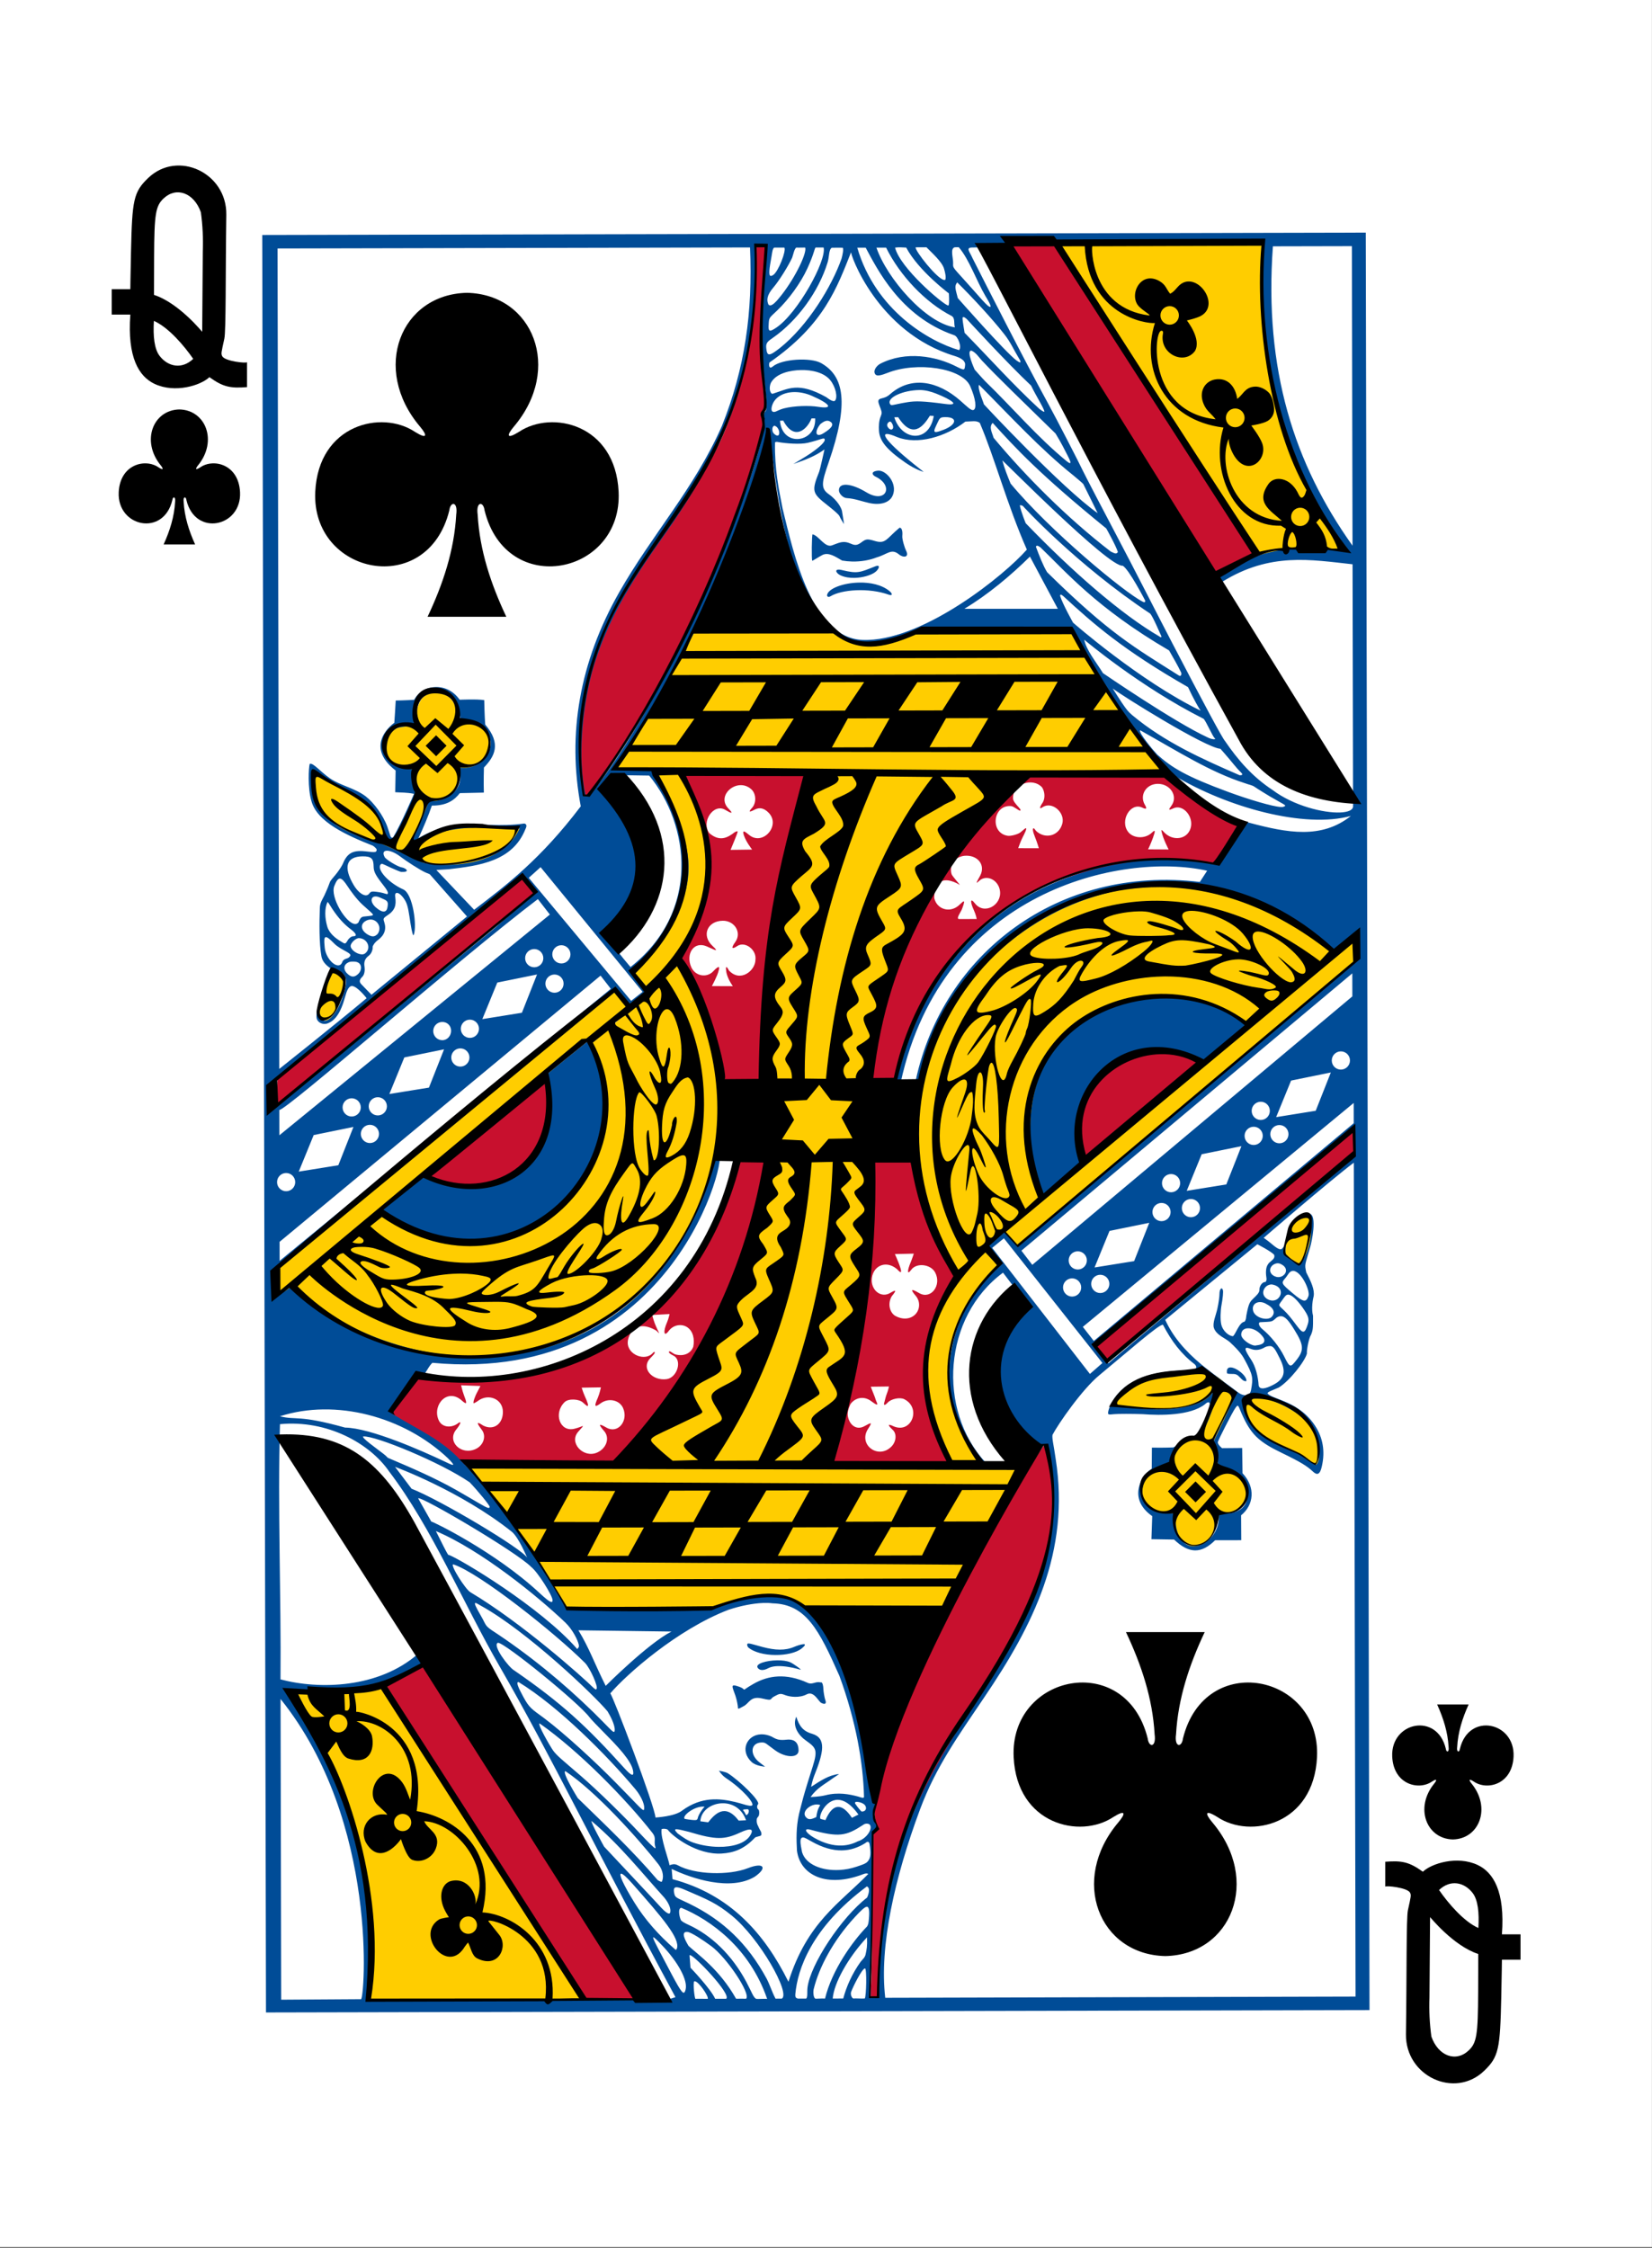 <?xml version="1.0" encoding="UTF-8" standalone="no"?>
<svg
   width="69.088mm"
   height="93.98mm"
   viewBox="0 0 261.12 355.199"
   version="1.1"
   id="svg8"
   xmlns="http://www.w3.org/2000/svg"
   xmlns:svg="http://www.w3.org/2000/svg"
   xmlns:rdf="http://www.w3.org/1999/02/22-rdf-syntax-ns#"
   xmlns:cc="http://creativecommons.org/ns#"
   xmlns:dc="http://purl.org/dc/elements/1.1/">
  <rect x="0" y="0" width="261.12" height="355.199" fill="#333333" stroke="none"/>
  <title
     id="title8745">Vector Playing Cards - Color Playing Card Faces </title>
  <defs
     id="defs2" />
  <g
     transform="translate(-2269.208,8.458)"
     id="layer1">
    <g
       id="g4220"
       transform="translate(-21.892,-3.411e-4)">
      <g
         id="g3309"
         transform="translate(3722.369,6.311)">
        <g
           transform="matrix(3.78,0,0,3.78,-1095.942,1229.33)"
           id="g3307">
          <rect
             y="-329.168"
             x="-88.722"
             height="93.98"
             width="69.088"
             id="rect3305"
             style="opacity:1;vector-effect:none;fill:#ffffff;fill-opacity:1;fill-rule:evenodd;stroke:none;stroke-width:4.165;stroke-linecap:butt;stroke-linejoin:bevel;stroke-miterlimit:4;stroke-dasharray:none;stroke-dashoffset:0;stroke-opacity:1;paint-order:markers fill stroke" />
        </g>
      </g>
      <g
         style="stroke-width:0.996"
         transform="matrix(1.071,0,0,1.07,-1308.184,1167.496)"
         id="g4942">
        <path
           d="m 3575.103,-827.369 c 3.91,-0.088 5.663,-4.674 2.767,-8.235 -0.42,-0.519 -0.463,-0.817 0.306,-0.319 1.95,1.358 5.688,0.465 5.879,-3.686 0.236,-5.115 -6.625,-6.589 -7.914,-1.15 -0.068,0.574 -0.516,0.561 -0.408,-0.254 0.117,-2.211 0.78,-4.278 1.691,-6.293 -1.549,0 -3.099,0 -4.648,0 0.911,2.015 1.574,4.082 1.691,6.293 0.108,0.815 -0.34,0.828 -0.408,0.254 -1.288,-5.439 -8.15,-3.966 -7.913,1.15 0.191,4.152 3.929,5.044 5.879,3.686 0.769,-0.499 0.726,-0.201 0.306,0.319 -2.896,3.561 -1.142,8.146 2.767,8.235 0,2e-5 0,-2e-5 0,0 z"
           id="path147-6-9-8-7-0-5-6-46-4-5"
           style="display:inline;opacity:1;stroke-width:0.996" />
        <path
           d="m 3387.148,-1038.556 c -3.91,0.088 -5.663,4.674 -2.768,8.235 0.42,0.519 0.463,0.818 -0.306,0.319 -1.95,-1.358 -5.688,-0.465 -5.879,3.686 -0.236,5.115 6.625,6.589 7.913,1.15 0.068,-0.574 0.516,-0.561 0.408,0.254 -0.117,2.211 -0.78,4.277 -1.691,6.293 1.549,0 3.099,0 4.648,0 -0.911,-2.015 -1.574,-4.082 -1.691,-6.293 -0.108,-0.815 0.34,-0.828 0.408,-0.254 1.288,5.439 8.15,3.966 7.913,-1.15 -0.191,-4.152 -3.93,-5.044 -5.879,-3.686 -0.769,0.499 -0.726,0.201 -0.306,-0.319 2.896,-3.561 1.142,-8.146 -2.767,-8.235 -9e-4,0 0,0 0,0 z"
           id="path147-6-9-8-7-4-5-62-9-4-5"
           style="display:inline;opacity:1;stroke-width:0.996" />
        <path
           d="m 3379.912,-1052.566 h -2.745 v -3.748 h 2.745 c 0,0 0.021,-2.019 0.1,-5.582 0.17,-7.593 0.36,-8.772 2.555,-10.861 4.335,-4.13 11.595,-0.765 11.509,5.446 -0.125,8.765 -0.035,17.122 -0.29,18.306 -0.455,2.084 -0.5,2.202 -0.315,2.583 0.38,0.765 3.659,1.097 3.659,0.882 v 3.691 c -2.505,0.195 -3.546,-0.04 -5.55,-1.474 -1.25,1.209 -5.06,2.423 -8.089,0.995 -2.304,-1.086 -4.05,-3.891 -3.579,-10.239 v 0 z m 9.28,6.542 c -1.361,-1.968 -3.65,-4.655 -5.805,-5.609 -0.134,2.263 0.061,4.161 0.855,5.182 1.264,1.625 3.309,1.997 4.949,0.427 z m 1.129,-21.65 c -1.01,-2.864 -3.604,-3.835 -5.5,-2.043 -1.185,1.115 -1.375,2.288 -1.4,8.662 -0.015,3.932 -0.015,5.584 -0.015,5.584 3.69,1.198 7.14,5.506 7.11,5.45 l 0.09,-11.89 c 0.072,-1.929 -0.024,-3.861 -0.284,-5.763 v 0 z m 0,0"
           id="path37-5-2-4"
           style="opacity:1;stroke-width:0.996" />
        <path
           d="m 3582.337,-813.359 h 2.745 v 3.748 h -2.745 c 0,0 -0.021,2.019 -0.1,5.581 -0.17,7.593 -0.36,8.772 -2.555,10.861 -4.335,4.13 -11.595,0.765 -11.509,-5.446 0.125,-8.765 0.035,-17.122 0.29,-18.306 0.454,-2.085 0.5,-2.202 0.315,-2.583 -0.38,-0.765 -3.659,-1.096 -3.659,-0.882 v -3.691 c 2.505,-0.194 3.546,0.041 5.55,1.474 1.25,-1.209 5.06,-2.423 8.089,-0.995 2.304,1.086 4.05,3.891 3.579,10.239 v 0 z m -9.28,-6.542 c 1.361,1.968 3.65,4.655 5.804,5.609 0.134,-2.263 -0.061,-4.161 -0.855,-5.182 -1.265,-1.625 -3.309,-1.997 -4.949,-0.427 z m -1.129,21.65 c 1.01,2.864 3.604,3.835 5.5,2.043 1.185,-1.115 1.375,-2.288 1.4,-8.662 0.015,-3.932 0.015,-5.584 0.015,-5.584 -3.69,-1.198 -7.14,-5.506 -7.11,-5.45 l -0.09,11.89 c -0.072,1.929 0.024,3.861 0.284,5.763 v 0 z m 0,0"
           id="path37-3-2-7-4"
           style="opacity:1;stroke-width:0.996" />
        <g
           style="stroke-width:0.996"
           id="g5457-6-3-6"
           transform="matrix(1.022,0,0,1.026,3100.857,-1473.309)">
          <g
             style="display:inline;stroke-width:0.996"
             transform="matrix(0.151,-0.002,0.002,0.151,320.816,485.209)"
             id="g3405-1-0-4">
            <path
               style="fill:#c8102e;fill-opacity:1;stroke-width:0.996"
               d="m 376.567,1111.814 c 4.138,-52.338 1.713,-108.605 4.576,-151.206 -1.589,-3.025 4.342,-11.231 4.649,-11.228 -3.397,-6.373 -4.384,-22.612 0.158,-36.957 35.737,-130.242 98.956,-231.204 163.961,-325.289 50.258,157.243 -114.258,265.337 -150.121,401.845 -11.981,47.275 -10.635,80.392 -15.504,123.165 z M 105.054,1110.785 -85.863,808.536 -43.449,788.473 152.666,1110.265 Z M 362.512,557.669 c 1.62,8.634 8.344,13.336 15.583,9.474 7.089,-3.782 7.906,-4.033 3.446,2.711 -9.848,14.891 9.599,29.625 22.326,16.897 4.524,-4.524 5.354,-11.96 1.335,-15.785 -4.54,-4.32 -5.513,-6.543 1.218,-3.215 16.922,7.07 26.559,-17.412 10.181,-25.865 -4.221,-2.179 -12.513,-0.38 -15.663,2.831 -3.804,3.878 -4.318,2.495 -3.282,-0.534 0.613,-1.792 1.066,-4.707 2.521,-8.171 1.141,-2.718 1.981,-6.429 1.981,-6.429 l -17.369,-0.01 c 0,0 1.36,3.994 2.743,7.358 1.302,3.166 1.782,5.528 2.417,6.845 2.288,4.745 -0.504,2.967 -5.156,-0.575 -6.576,-5.007 -14.905,-3.715 -19.706,2.722 -1.785,3.795 -3.289,7.748 -2.575,11.747 z m 27.797,-243.86 37.354,-0.693 c 10.305,39.652 22.355,78.288 39.803,113.778 -33.473,54.197 -43.023,115.642 -5.475,178.445 L 343.568,604.21 c 33.061,-94.438 44.462,-195.155 46.741,-290.401 z m 37.403,147.883 c 5.062,-4.425 5.794,-12.544 1.287,-18.014 -5.667,-6.878 -4.346,-7.211 3.307,-2.675 11.043,6.545 21.83,-7.225 15.408,-19.579 -4.079,-7.847 -17.532,-9.723 -22.758,-2.846 -4.357,5.733 -3.821,0.446 -0.433,-7.201 1.245,-2.811 3.047,-8.097 3.047,-8.097 l -18.1,0.17 c 0,0 2.279,5.149 3.488,8.454 3.206,8.766 3.309,11.531 -1.719,5.861 -10.942,-9.406 -23.97,-2.823 -24.24,10.505 0,10.248 9.213,16.93 17.399,12.231 4.974,-2.855 7.199,-3.528 1.559,3.093 -3.911,6.327 -2.624,14.461 2.403,18.327 6.895,4.274 14.331,4.119 19.353,-0.228 z m -250.551,32.527 c 1.465,-1.055 1.994,-0.345 1.087,1.089 -0.773,1.222 -2.741,2.951 -4.428,4.786 -8.55,9.3 2.245,21.36 15.879,19.665 9.281,-1.154 14.882,-15.669 8.098,-21.501 -2.201,-1.506 -3.937,-1.808 -5.596,-3.854 -0.125,-0.811 0.259,-1.354 1.077,-1.026 1.203,0.518 3.648,2.54 4.89,2.892 8.585,2.434 15.127,-1.053 17.38,-7.108 1.461,-7.014 0.213,-14.581 -5.488,-18.592 -5.299,-3.642 -13.207,-2.703 -17.879,3.358 -4.781,6.203 -5.364,0.243 -1.415,-8.347 1.48,-3.219 2.524,-7.812 2.524,-7.812 l -16.645,0.698 c 0,0 0.845,3.59 2.263,7.722 3.592,9.437 6.21,12.161 1.543,7.254 -20.19,-12.196 -27.119,4.005 -27.526,10.474 -0.765,12.179 16.901,19.288 24.235,10.303 z m 83.401,-182.884 30.019,0.438 C 266.603,431.869 219.097,532.165 140.284,600.673 L -6.578,598.586 -76.796,548.317 -49.07,513.126 C 137.166,534.412 217.598,442.854 260.562,311.335 Z M 122.334,588.824 c 8.83,-3.778 12.598,-13.688 6.859,-20.431 -5.188,-6.096 -5.704,-7.988 2.317,-3.194 10.733,6.414 21.315,-6.032 16.155,-18.381 -3.212,-7.687 -13.575,-10.168 -21.111,-5.054 -6.627,4.832 -6.477,2.642 -2.956,-5.063 1.743,-3.813 3.118,-9.939 3.118,-9.939 l -18.404,0.052 c 0,0 1.281,4.387 2.587,7.406 2.994,6.919 4.07,10.092 2.644,10.092 -0.689,0 -2.94,-2.124 -4.257,-3.362 -3.627,-3.407 -13.635,-4.155 -17.393,-0.644 -11.132,10.383 -5.134,28.831 8.916,25.596 9.072,-2.089 11.18,-5.505 3.59,2.92 -9.355,10.384 4.788,25.626 17.936,20.001 z M 6.302,583.881 c 7.65,-3.503 10.292,-12.249 6.096,-17.961 -4.225,-5.75 -6.303,-9.449 1.267,-4.227 10.081,5.213 19.015,-1.463 19.015,-12.994 0,-12.078 -13.499,-17.862 -23.555,-10.7 -1.699,1.21 -3.784,2.293 -4.156,2.293 -1.218,0 1.068,-6.508 3.541,-10.757 1.073,-1.844 2.969,-5.604 2.969,-5.604 l -18.396,-0.909 c 0,0 0.974,5.025 2.374,8.898 2.845,7.867 3.534,10.486 -1.555,5.981 -13.695,-13.087 -28.64,3.219 -22.973,17.503 2.994,8.04 12.437,8.143 18.056,4.204 5.1,-3.863 2.457,1.306 -1.056,5.404 -9.58,11.173 4.124,25.339 18.373,18.87 z M 850.029,291.496 l 0.72,22.272 -240.007,195.523 -9.802,-15.386 z M -34.901,323.323 C -0.391,299.342 38.178,256.024 76.024,233.647 102.781,297.07 37.678,358.229 -34.901,323.323 Z M 590.381,318.695 C 567.672,184.998 710.712,214.401 703.02,226.22 Z M -178.509,228.509 59.035,39.217 69.551,55.471 -181.058,256.153 Z M 468.508,42.099 c 0.641,2.013 7.677,9.74 7.682,10.435 -2.017,-1.54 -14.033,-8.449 -20.011,-1.93 -2.089,2.388 -4.774,8.123 -4.559,14.097 2.354,10.717 14.481,14.624 23.206,7.401 2.512,-2.08 4.677,-4.611 5.173,-3.706 0.431,0.787 -0.969,4.446 -2.109,7.342 -1.311,2.975 -6.122,9.201 -2.682,9.233 l 16.717,0.156 c 0,0 -0.573,-3.923 -2.525,-8.278 -3.647,-8.138 -3.443,-12.534 1.003,-6.649 8.655,11.456 25.783,2.174 24.156,-11.462 -1.175,-9.846 -11.065,-15.58 -18.439,-10.975 -0.807,0.504 -3.181,2.806 -3.516,2.817 -0.896,0.031 1.597,-3.693 3.255,-6.786 C 501.368,33.513 493.422,23.851 481.09,24.744 c -3.983,0.288 -8.368,2.747 -8.395,3.103 -4.67,3.681 -5.503,10.121 -4.187,14.253 z m 204.315,-94.012 c 23.311,21.925 46.687,38.068 70.085,52.201 L 720.294,35.13 C 569.818,19.508 459.614,77.842 412.109,238.783 L 388.798,238.02 C 399.262,137.41 432.549,43.178 533.414,-53.306 Z m -144.626,22.49 c -0.013,4.775 8.692,10.552 6.727,11.845 -0.902,0.468 -6.073,-4.135 -8.469,-4.417 -17.371,-2.042 -21.277,24.959 -4.077,28.186 3.384,0.635 10.405,-1.393 12.501,-3.076 2.784,-2.235 4.717,-4.078 5.282,-3.865 1.051,0.395 -1.408,5.192 -3.339,8.742 -1.794,3.298 -4.323,10.184 -4.323,10.184 l 19.77,0.309 c 0,0 -1.724,-6.081 -3.455,-10.406 -2.213,-5.529 -2.655,-9.023 -1.131,-8.637 0.657,0.167 1.381,1.894 2.753,3.099 8.483,7.448 21.084,4.446 24.514,-7.002 3.225,-10.763 -9.576,-22.023 -18.644,-16.082 -3.168,2.076 -3.155,0.49 0.035,-4.21 2.914,-4.293 2.284,-10.852 -0.271,-14.774 -9.339,-10.134 -28.157,-3.172 -27.875,10.104 z m 141.611,33.604 c -0.447,-2.413 0.157,-1.72 2.66,0.945 7.836,8.341 21.502,7.214 25.1,-3.686 3.59,-10.877 -6.868,-23.485 -16.151,-19.299 -4.829,2.177 -4.904,1.387 -2.117,-2.156 7.185,-9.134 -0.489,-21.364 -12.64,-21.364 -11.103,0 -17.769,10.616 -12.466,19.854 2.172,3.784 1.443,4.578 -2.428,2.647 -11.297,-5.636 -22.092,12.221 -13.889,22.975 4.82,6.319 16.133,7.105 22.678,0.957 3.483,-3.272 3.436,-1.689 0.857,5.134 -2.246,5.943 -4.717,10.742 -4.717,10.742 L 676.345,21.322 c 0,0 -5.137,-10.033 -6.537,-17.14 z M 246.251,240.997 c 5.74,-1.42 -19.259,-83.753 -37.827,-120.563 21.591,-48.502 49.972,-89.508 3.432,-176.502 l 120.894,1.01 C 296.236,42.658 282.536,241.124 282.529,241.07 Z m 11.663,-94.92 c 0,0 -5.877,-8.277 -6.168,-14.932 -0.671,-4.274 0.432,-4.523 2.603,-0.149 10.636,12.022 25.339,0.693 25.523,-9.847 1.345,-9.63 -9.845,-18.022 -17.143,-13.288 -5.114,3.317 -6.483,2.334 -1.886,-3.897 6.475,-8.776 -0.345,-20.366 -11.751,-20.366 -14.839,0 -20.674,13.8 -10.15,23.811 7.774,7.395 0.5,2.996 -5.709,0.313 -12.091,-5.225 -20.195,7.057 -14.884,19.604 3.665,8.659 14.683,11.028 21.237,4.124 3.59,-3.782 6.894,-5.985 4.906,-0.229 -1.058,4.661 -6.597,14.505 -6.597,14.505 z M 278.079,16.135 c 0,0 -7.058,-9.053 -8.218,-15.817 -0.392,-2.49 1.362,-1.841 5.388,1.694 12.883,11.311 30.974,-8.509 18.99,-20.874 -4.119,-4.249 -8.34,-5.515 -13.234,-3.028 -6.107,3.103 -5.603,1.57 -2.536,-1.676 4.496,-4.759 4.264,-13.537 -0.471,-17.852 -13.093,-11.931 -34.216,5.395 -22.066,18.128 5.289,5.543 2.76,4.802 -3.088,1.215 -11.065,-6.788 -23.597,11.331 -15.35,22.143 9.823,8.493 17.301,4.452 24.216,-0.738 1.497,-0.77 2.791,-1.112 2.791,-0.464 0,1.211 -7.044,17.29 -7.044,17.29 z M 119.536,-35.16 c -33.794,-113.752 58.261,-222.544 114.738,-306.55 59.514,-83.318 53.784,-222.872 56.212,-217.284 l 8.298,1.059 c 0,0 -7.339,81.691 -4.116,118.673 3.419,32.523 2.568,34.534 0.206,37.728 -0.648,3.021 0.163,11.884 -0.53,14.917 -16.989,70.216 -80.342,239.44 -174.808,351.457 z m 605.217,-204.45 -194.335,-316.213 47.565,-1.675 c 17.332,28.149 186.221,296.596 186.221,296.596 z"
               id="path3391-4-8-9-0" />
            <path
               style="fill:#ffcd00;fill-opacity:1;stroke-width:0.996"
               d="m -104.999,1114.013 c 23.415,-82.22 -35.398,-274.709 -73.208,-300.193 44.691,-1.395 98.428,-1.676 96.761,-4.183 0,0 186.625,300.881 185.06,302.446 -1.48,1.48 -208.613,1.929 -208.613,1.929 z m 775.096,-459.323 c -45.962,-7.053 -27.382,-45.063 2.261,-48.7 -3.862,0.599 3.382,-18.963 27.342,-26.64 5.531,-9.77 9.97,-26.512 15.019,-34.252 -14.361,4.491 -31.884,16.387 -96.784,6.132 6.004,-30.741 68.245,-35.301 90.615,-30.289 12.916,3.153 25.483,22.588 29.414,23.038 39.987,-6.205 90.363,30.468 74.594,66.951 -2.439,5.2 -8.382,-6.3 -21.765,-11.322 -43.252,-16.23 -46.031,-39.765 -55.9,-50.399 -3.623,-0.722 -23.25,37.068 -23.25,37.068 l 5.71,25.879 c 10.426,-0.838 56.397,28.281 -1.445,47.015 -16.544,54.742 -46.124,15.649 -45.81,-4.48 z M 781.912,410.675 c -2.433,-2.528 2.157,-19.576 8.111,-29.346 3.216,-5.277 10.549,-8.761 14.818,-7.962 7.606,1.422 6.293,12.487 -4.165,44.811 -0.474,4.675 -10.783,5.052 -18.764,-7.502 z M -132.291,173.337 c -12.633,-0.184 -0.921,-34.41 6.97,-45.23 2.589,-3.356 12.591,3.971 13.055,8.953 0.831,8.925 -13.21,39.893 -20.025,36.277 z m -6.363,-233.674 c 15.377,3.891 39.54,19.682 51.075,28.329 14.341,10.952 10.159,32.097 21.706,34.106 7.859,-3.777 22.575,-38.315 22.575,-38.315 0,0 3.795,-17.786 -6.336,-23.389 -25.207,-13.941 -24.592,-28.693 -22.965,-29.987 7.739,-19.411 22.671,-15.775 30.774,-16.77 0.292,-10.672 0.188,-33.205 22.253,-30.636 19.3,2.041 20.896,29.665 12.768,29.83 -0.15,-0.469 36.593,-4.858 35.965,19.341 -0.341,13.12 -22.29,29.664 -28.999,23.492 0,0 3.341,26.198 -29.637,34.796 -7.765,7.732 -14.407,40.912 -14.375,37.959 C -23.825,-9.253 7.269,-13.103 56.181,-6.133 25.206,49.787 -58.403,22.524 -64.842,11.566 -106.916,-1.64 -146.329,-18.665 -138.654,-60.337 Z m 362.921,-130.812 133.509,-0.182 c -0.546,4.523 41.725,24.241 78.668,3.757 7.131,-3.954 149.23,-0.123 149.23,-0.123 31.719,47.997 89.34,135.229 89.34,135.229 l -134.224,1.624 C 425.886,40.229 410.265,143.41 381.618,245.002 l 49.588,1.059 C 513.49,18.275 710.225,21.412 832.911,120.393 L 704.413,222.6 c -98.093,-50.863 -141.991,95.339 -112.066,96.042 L 851.112,111.884 c 0,0 4.198,17.16 3.752,17.733 C 836.321,153.375 527.842,398.121 527.842,398.121 l -13.257,-14.977 -17.586,14.542 c 0,0 6.834,12.83 12.93,19.26 -61.103,47.927 -64.098,137.072 -19.995,186.246 l -21.899,1.515 c -8.204,10.189 -62.443,-104.672 0.668,-177.49 -24.611,-49.62 -39.365,-116.921 -42.483,-120.068 0.584,7.916 -39.776,4.838 -39.776,4.838 -4.198,100.229 -15.757,198.434 -40.904,292.9 l 185.491,6.058 -80.508,136.188 c 0,0 -88.603,-3.204 -126.756,-6.298 -39.606,-23.641 -62.786,-6.261 -100.297,1.91 C 170.209,743.715 91.865,740.366 91.857,741.09 65.862,688.004 37.727,648.867 -0.594,603.184 -5.435,594.91 157.041,601.797 157.041,601.797 c 0,0 82.61,-121.993 97.797,-156.539 11.852,-26.96 38.859,-125.299 38.859,-125.299 1.139,5.153 -14.468,-25.811 -51.63,-25.528 -32.997,203.886 -276.448,269.978 -421.017,136.909 l -1.096,-23.765 324.715,-257.443 14.115,16.686 c -3.048,-2.494 -199.334,157.179 -196.092,156.191 57.306,30.811 124.275,7.133 117.62,-91.988 46.036,-32.506 86.903,-70.514 127.101,-109.329 0.87,-1.526 43.275,98.113 41.993,117.182 25.119,-8.126 39.741,9.661 39.302,6.645 -8.36,-57.44 44.276,-274.291 45.51,-299.276 -27.866,-2.556 -64.859,-1.94 -122.831,-4.887 45.58,90.689 28.718,151.592 -37.018,206.415 l -13.429,-17.263 c 5.495,3.141 95.947,-73.39 25.102,-190.022 -3.305,0.24 -37.985,-3.561 -37.985,-3.561 z m 349.925,-368.813 c 0,0 203.158,-2.618 203.158,3.336 -7.698,109.045 16.626,208.864 76.983,301.605 0,0 -89.922,-4.19 -88.293,-3.041 z"
               id="path3395-8-0-1-6" />
            <path
               id="path3393-8-5-4-3"
               transform="matrix(-6.032,-0.067,0.067,-6.016,10971.139,-431.329)"
               d="M 1674.195,-278.178 V 3.424 H 1849.127 V -278.178 Z m 158.389,1.828 c -2.254,24.499 10.397,47.876 12.125,48.645 -10.58,-0.148 -17.608,1.63 -20.781,4.689 l 1.02,1.566 c 6.22,-5.383 15.549,-5.629 21.766,-3.965 -0.141,13.232 0.411,27.207 0,40.436 -7.509,0.693 -14.235,-3.077 -17.293,-7.541 -6.848,-9.052 -11.492,-20.56 -17.549,-31.096 -7.912,-13.763 -15.287,-29.288 -27.66,-52.275 l 1.19,-0.373 z m -61.902,0.158 c 0.324,-0.01 0.601,-0.02 0.713,0.002 0.466,0.183 0.707,1.052 1.58,2.697 2.278,4.291 5.558,7.403 9.111,9.045 0.661,0.306 1.015,0.499 1.229,0.736 0.238,0.492 0.544,1.876 -0.053,1.979 -4.689,-1.951 -10.82,-6.405 -13.582,-14.457 0.306,0.018 0.678,0.008 1.002,-0.002 z m -9.197,0.023 c 0.322,-0.013 0.575,-0.026 0.568,0.006 0.313,0.167 0.34,1.107 0.246,1.486 -0.858,3.462 -3.101,7.693 -6.559,11.418 -0.972,1.047 -1.557,1.598 -1.881,1.625 -0.367,0.031 -0.455,-0.64 -0.33,-1.992 0.051,-0.559 0.093,-0.828 0.283,-1.127 2.316,-2.365 5.595,-6.918 6.688,-11.41 0.271,0.022 0.662,0.008 0.984,-0.006 z m -6.367,0.004 v 0 c 0.341,0.011 0.682,0.021 0.92,0.002 0.291,0.158 0.442,0.706 0.332,1.023 -0.274,0.794 -1.708,3.636 -2.182,3.734 -0.015,0.003 -0.028,0.003 -0.041,0 -0.295,-0.06 -0.194,-4.419 0.053,-4.758 0.235,-0.022 0.575,-0.012 0.916,-0.002 z m 2.498,0.002 h 1.668 c -0.198,2.461 -2.46,6.501 -5.459,9.688 -0.056,-1.5 0.062,-1.868 0.221,-2.664 0.108,-0.542 0.467,-0.793 0.805,-1.215 1.359,-1.893 2.253,-3.91 2.766,-5.809 z m 5.869,0 c 0.258,0.003 0.698,-0.003 1.285,0 0.379,0.07 0.476,0.261 0.44,0.697 -0.357,3.925 -2.567,10.525 -11.379,17.053 -0.738,-0.305 -0.02,-1.799 -0.029,-1.766 4.082,-3.129 9.032,-10.581 9.476,-14.25 0.084,-0.701 -0.052,-1.481 0.207,-1.734 z m 3.871,0 c 0.378,-0.004 0.814,0.01 0.99,0 0.538,0.984 0.934,2.291 1.432,3.221 2.963,5.459 6.815,9.214 12.246,11.869 2.006,0.981 2.209,0.872 2.361,1.693 0.115,0.616 0.012,0.888 -0.359,0.898 -0.288,0.008 -0.735,-0.142 -1.357,-0.41 -3.664,-1.576 -5.031,-2.149 -7.402,-4.088 -4.419,-3.613 -9.352,-12.381 -7.91,-13.184 z m 5.652,0 c 0.832,0.017 0.777,0.004 1.596,0 2.638,4.709 6.125,7.078 7.516,8.387 0.422,0.711 1.408,2.388 0.098,2.205 -0.602,-0.114 -2.271,-1.197 -3.664,-2.223 -2.464,-1.813 -6.319,-7.575 -5.545,-8.369 z m 3.16,0 c 1.018,0.025 0.533,-0.013 1.748,0 0.707,1.588 3.902,4.932 3.902,4.932 l 0.146,1.932 c 0,0.048 -0.031,0.067 -0.08,0.061 -0.749,-0.1 -6.569,-6.219 -5.717,-6.924 z m 2.916,0 c 0.683,-0.007 1.881,0.025 1.959,0 0.155,0.118 0.392,2.383 0.211,2.752 -0.031,0.02 -0.068,0.029 -0.107,0.029 -0.601,-3.6e-4 -2.216,-2.37 -2.062,-2.781 z m 67.629,0.002 v 47.641 c -15.677,-19.584 -13.174,-47.815 -12.652,-47.586 z m -95.756,0.098 c 0.935,8.184 -1.52,19.011 -5.584,29.855 -2.512,6.702 -6.119,11.674 -10.188,17.674 -7.799,11.44 -13.698,23.055 -11.424,37.781 0.297,2.185 0.597,3.234 0.494,3.822 -0.948,1.783 -4.708,7.19 -7.457,9.441 -4.034,3.304 -9.648,8.24 -10.098,7.947 -1.339,-2.591 -2.926,-4.688 -5.025,-6.27 -0.37,-0.402 -0.38,-0.756 0.473,-0.936 5.569,0.05 11.303,-1.176 13.162,-6.115 0.248,-0.935 0.254,-0.925 -0.871,-0.811 -0.569,0.058 -2.858,0.054 -4.455,-0.01 -2.936,-0.23 -7.557,-0.252 -9.875,1.52 -0.449,0.429 -0.695,0.403 -0.779,0.168 -0.198,-1.144 2.053,-4.908 2.053,-4.908 l 3.715,-2.061 c 0,0 1.522,-0.071 3.406,-0.025 l 0.033,-3.352 c 1.477,-0.875 4.012,-4.628 -0.061,-7.504 l 0.133,-3.65 -3.59,-0.066 c -2.382,-2.286 -4.321,-2.274 -6.508,-0.121 l -4.139,-0.004 0.016,3.943 c -2.04,1.644 -2.328,4.435 -0.242,6.664 l 0.051,4.002 3.184,-0.021 c 0,0 0.659,0.511 0.678,0.918 0,0.263 -2.326,4.76 -2.772,5.402 -0.579,0.835 -0.422,0.359 -1.348,-1.568 -1.325,-2.758 -2.637,-3.884 -5.996,-5.512 -2.997,-1.453 -4.066,-2.131 -4.936,-2.963 -0.692,-0.662 -1.1,-0.454 -1.367,0.535 -0.578,2.199 -0.401,4.399 0.807,6.412 2.549,4.249 6.989,4.445 7.695,5.428 0.092,0.234 -0.811,0.506 -1.783,0.941 -1.681,1.024 -4.141,4.12 -4.457,5.363 0.057,0.599 -0.336,2.487 -0.627,2.904 -0.335,0.742 -0.372,1.088 -0.357,3.08 0.301,1.137 0.028,2.617 -0.113,3.127 -0.152,1.034 0.394,2.253 1.172,3.748 0.291,1.388 0.224,1.026 -0.672,4.154 -0.146,0.505 -1.154,4.863 0.135,5.162 -0.73,-3.395 0.208,-6.18 1.494,-8.102 0.869,0.265 1.605,0.95 2.346,1.516 0,0 0.019,1.638 -0.326,3.266 0.203,-0.552 0.338,-1.974 0.979,-2.309 0.343,-0.08 0.816,0.225 1.709,0.996 0.341,0.294 1.072,0.807 1.072,0.807 0,0 -10.382,8.921 -14.311,11.879 V -276.029 Z m 1.147,0.008 1.184,0.012 -0.518,25.814 c 0,0 -0.695,1.027 -0.725,1.133 0.719,1.338 0.698,2.613 0.215,3.992 2.37,8.322 2.563,23.278 10.215,30.148 3.752,3.231 8.737,3.362 15.191,0.711 14.243,-0.025 12.131,-0.76 23.633,-0.102 4.759,8.736 10.53,17.244 16.773,23.553 2.918,3.263 6.991,5.031 10.807,7.396 -1.53,2.911 -3.281,5.058 -5.178,6.439 -0.394,0.563 -0.66,1.172 -1.17,1.648 -38.785,-3.736 -47.196,33.927 -45.426,32.969 l 0.344,-0.299 c 10.604,-38.806 48.512,-37.314 67.481,-20.537 2.147,-2.151 2.704,0.248 2.785,2.266 l -54.35,44.42 -2.459,-2.459 -2.381,2.197 1.947,3.502 c -14.243,14.786 -7.818,21.392 -3.246,31.523 -0.128,0.534 6.074,0.326 6.074,0.326 -3.852,5.757 -7.13,11.681 -10.35,17.619 -4.994,8.988 -11.917,24.735 -14.088,36.148 -1.616,-13.35 -3.969,-33.162 -15.361,-33.943 -3.736,-0.256 -8.06,2.309 -8.766,1.885 l -23.668,0.188 c -4.854,-9.868 -10.07,-16.227 -16.244,-22.977 -8.576,-5.157 -20.721,-8.505 -28.078,-6.5 4.682,-3.704 10.086,-2.654 16.035,-1.068 0.333,0.089 0.682,0.193 1.029,0.316 l 4.492,-6.775 c 9.999,2.376 42.1,0.692 50.562,-34.305 0,0 -0.869,-0.445 -0.666,-0.203 -6.721,30.376 -35.11,36.432 -48.645,33.406 l 1.162,-1.781 c 22.458,2.754 40.741,-11.33 45.096,-31.303 l -0.432,-0.395 c -8.427,30.197 -43.853,41.368 -65.816,20.438 l -4.029,2.861 0.131,-3.871 53.998,-45.367 2.158,2.24 c 0.913,-0.693 1.764,-1.447 2.631,-2.322 0,0 -2.172,-2.534 -2.238,-2.697 8.957,-7.318 11.824,-21.45 3.289,-31.312 -0.925,-1.069 -0.777,-1.33 -0.604,-0.15 7.635,8.33 6.667,23.065 -2.852,30.047 l -1.92,-2.523 c 4.113,-9.227 6.274,-23.615 -4.592,-24.861 -3.948,-10.608 0.594,-23.18 5.664,-31.605 5.373,-9.707 11.884,-17.773 15.949,-28.346 1.975,-4.412 5.119,-17.497 4.953,-27.496 z m 30.773,0.865 c 0.364,-0.076 1.097,1.321 3.223,5.387 1.192,2.281 1.764,3.358 1.598,3.4 -0.114,0.029 -0.576,-0.426 -1.414,-1.309 -2.476,-2.607 -4.049,-5.496 -3.686,-6.955 0.077,-0.309 0.158,-0.498 0.279,-0.523 z m -16.582,1.695 c 3.845,7.769 9.289,13.857 18.342,16.297 l 0.133,1.621 c -3.157,-1.518 -9.278,-3.583 -13.164,-1.262 -2.08,1.425 -1.447,2.342 1.078,1.359 3.006,-1.17 8.435,-1.032 11.146,0.5 0.552,0.312 1.115,0.041 1.273,-0.012 0.142,0.913 1.447,4.355 1.256,5.648 0.112,0.181 -0.826,0.191 -1.006,-0.051 -0.75,-1.004 -4.56,-3.993 -8.518,-3.76 -1.967,0.116 -3.583,0.713 -5.293,2.521 -0.142,0.127 -0.839,0.219 -0.934,0.326 -0.153,0.172 -0.041,0.43 -0.035,0.521 0.042,0.138 0.297,0.512 0.465,0.938 0.22,0.371 0.268,0.76 0.23,1.059 0,0.248 -0.17,0.379 -0.299,0.553 -0.148,0.333 -0.109,0.755 -0.025,0.98 0.351,0.238 0.304,0.681 0.119,0.891 -0.442,0.502 2.995,3.803 4.769,4.928 0.373,0.236 1.406,0.404 1.406,0.404 0,0 -0.409,-0.705 -1.148,-1.197 -2.614,-1.741 -4.522,-4.015 -4.09,-4.312 0.333,-0.229 1.505,0.273 2.697,0.555 2.392,0.562 5.265,0.92 8.381,-1.334 1.165,-0.96 4.246,-1.104 4.246,-1.104 0.038,1.63 6.695,19.316 7.123,19.678 -2.598,3.027 -10.682,10.142 -18.789,13.213 -1.874,0.616 -3.853,1.006 -5.484,1.061 -0.544,0.018 -1.05,-1e-4 -1.5,-0.06 -5.256,-0.15 -7.314,-4.141 -10.551,-11.496 -2.65,-7.247 -3.746,-13.886 -3.867,-19.172 -0.01,-0.355 0.633,-0.052 0.926,0.027 1.408,0.379 3.161,0.731 5.191,0.217 0.947,-0.24 2.356,-0.275 2.356,-0.275 -1.054,1.492 -2.261,2.013 -3.522,2.957 -0.488,0.304 -1.004,0.686 -1.004,0.686 1.684,-0.194 2.908,-1.052 4.439,-2.029 0,0 -0.212,1.049 -0.476,1.701 -1.529,3.77 -1.993,6.002 0.283,6.701 1.459,0.411 2.068,1.257 2.518,2.717 0.682,-1.488 -0.374,-2.986 -1.537,-3.793 -1.583,-1.139 -1.897,-1.452 -1.037,-4.148 1.206,-3.777 1.462,-4.703 1.684,-5.58 0.127,-0.504 0.372,-1.362 0.496,-1.918 0.478,-2.141 0.421,-4.011 0.332,-5.791 -0.52,-3.976 -4.794,-5.937 -10.531,-3.729 -0.543,0.212 -0.769,0.021 -0.769,0.021 4.57,-4.661 9.7,-7.64 12.689,-17.057 z m 17.822,5.111 c 0.032,-0.007 0.072,0.005 0.123,0.049 2.66,2.303 4.834,4.821 6.451,7.453 1.773,2.885 2.502,4.538 2.103,4.572 -0.013,0.002 -0.026,0.002 -0.041,0 -0.255,-0.038 -0.842,-0.553 -1.768,-1.605 -4.837,-5.501 -7.514,-8.66 -7.025,-10.252 0.034,0 0.06,-0.195 0.156,-0.217 z m 1.018,5.75 c 0.399,-0.155 1.531,1.168 1.531,1.168 -0.037,-0.016 8.802,9.443 8.803,9.443 0,0 2.242,4.035 1.971,4.055 -4.51,-3.831 -7.904,-8.171 -11.51,-12.17 -0.719,-0.891 -1.055,-1.75 -0.916,-2.332 0.022,-0.09 0.064,-0.142 0.121,-0.164 z m 1.334,5.035 c 0.197,0.053 0.527,0.26 0.527,0.26 3.891,4.594 8.303,8.773 12.635,13.014 0,0 2.575,4.149 1.955,4.279 -4.791,-3.225 -11.375,-10.519 -14.74,-14.82 -0.771,-1.008 -0.823,-2.121 -0.512,-2.721 0.019,-0.03 0.069,-0.029 0.135,-0.012 z m -28.279,1.801 c 2.727,-0.138 5.289,0.833 5.904,2.818 0.267,1.361 0.437,2.309 -0.135,2.346 -0.26,0.017 -0.743,-0.283 -1.332,-0.617 -3.634,-2.066 -6.317,-1.687 -8.557,-0.301 -0.405,0.37 -0.623,0.193 -0.678,-0.166 -0.191,-1.258 -0.249,-2.164 0.324,-2.77 0.333,-0.352 0.9,-0.51 1.756,-0.799 0.88,-0.297 1.808,-0.466 2.717,-0.512 z m 29.203,3.514 c 0.234,0.098 0.998,0.841 2.49,2.447 2.478,2.669 6.553,6.682 9.236,9.012 2.939,2.552 3.788,3.195 4.414,4.057 0.493,0.721 2.506,4.188 2.121,4.289 -6.262,-4.403 -13.713,-12.076 -17.844,-17.383 -0.703,-0.917 -0.132,-1.207 -0.482,-2.312 -0.032,-0.103 -0.014,-0.142 0.064,-0.109 z m -10.059,0.188 c 1.329,0.02 2.728,0.252 3.973,0.676 0.878,0.299 1.65,0.822 2.496,1.457 0.454,0.474 0.565,0.685 0.162,0.672 -0.313,-0.011 -0.935,-0.157 -1.938,-0.416 -4.338,-1.319 -5.651,-1.269 -8.145,-0.121 -1.589,0.731 -2.247,0.625 -1.566,-0.475 0.782,-1.265 2.802,-1.826 5.018,-1.793 z m -19.602,0.172 c 1.415,-0.062 2.912,0.36 4.424,1.225 1.381,0.789 1.798,1.619 0.596,1.287 -4.53,-1.251 -5.631,-1.017 -8.363,0.756 -0.163,0.139 -0.335,0.172 -0.531,0.191 -1.349,0.035 -0.447,-2.261 1.43,-2.816 0.777,-0.395 1.596,-0.606 2.445,-0.643 z m 21.238,3.719 1.242,0.17 c -0.111,1.796 -1.942,2.931 -3.773,2.842 -1.425,-0.069 -2.851,-0.88 -3.471,-2.701 l 1.158,-0.053 c 2.206,2.907 3.855,0.955 4.844,-0.258 z m -18.588,0.305 0.769,0.193 c 0.382,0.357 -0.779,3.101 -2.795,3.025 -0.916,-0.034 -2.008,-0.652 -3.213,-2.34 l 1.033,-0.516 c 1.568,2.357 3.004,2.391 4.205,-0.363 z m 20.617,0.055 c 0.612,-0.019 1.696,0.2 1.688,0.191 0.471,0.447 -1.369,1.89 -2.783,1.938 -0.546,-0.002 -0.382,0.035 -0.144,-0.271 0.24,-0.311 0.633,-0.862 0.809,-1.355 0.074,-0.343 0.111,-0.491 0.432,-0.502 z m -18.293,0.119 c 0.104,-0.013 0.208,-0.013 0.309,0.01 0.134,0.031 0.264,0.1 0.383,0.225 0.888,0.809 -0.476,2.104 -1.697,2.08 -0.174,-0.003 -0.348,-0.035 -0.51,-0.098 0.456,-0.694 0.536,-1.274 0.639,-1.902 0.253,-0.105 0.566,-0.275 0.877,-0.314 z m 10.182,0.656 c 0.068,-0.014 0.123,0.051 0.188,0.221 0.062,0.164 0.157,0.293 0.236,0.391 0.18,0.232 0.159,0.244 -0.062,0.283 -0.1,0.017 -0.335,0.029 -0.463,0.031 -0.365,0.045 -0.279,-0.478 -0.162,-0.684 0.115,-0.137 0.196,-0.228 0.264,-0.242 z m -18.26,0.521 c 0.09,0.003 0.664,0.709 0.949,1.141 0.211,0.263 0.119,0.407 -0.203,0.398 -0.432,-0.015 -1.186,-0.252 -1.361,-0.693 -0.197,-0.407 0.023,-0.866 0.615,-0.846 z m 34.568,0.312 c 0.251,-0.064 1.153,1.04 4.285,4.223 3.276,3.361 8.222,7.935 11.496,10.398 1.967,1.437 2.317,1.625 3.242,3.33 0.869,1.6 1.182,2.394 0.762,2.369 -6.29,-3.859 -13.952,-11.579 -18.551,-17.094 -0.765,-0.95 -1.319,-2.119 -1.326,-2.807 0,-0.248 0.01,-0.398 0.092,-0.42 z m 1.744,5.6 c 0.026,-0.007 0.056,-0.007 0.09,0 0.229,0.047 0.63,0.407 1.135,0.965 6.062,6.754 10.008,10.421 17.5,15.6 0.851,0.457 3.492,3.98 2.596,4.373 -0.012,0.005 -0.026,0.012 -0.043,0.012 -1.1,-0.006 -12.802,-9.57 -14.467,-11.828 -0.201,-0.272 -1.386,-1.528 -2.637,-2.785 -3.027,-3.043 -4.277,-4.802 -4.291,-6.057 0,-0.167 0.04,-0.257 0.117,-0.279 z m -21.008,1.227 c 0,0 0.632,0.492 0.883,0.686 1.591,1.226 1.431,3.136 -0.381,3.156 -0.628,0.007 -0.667,-0.217 -2.119,-1.262 -1.707,-1.229 -3.725,-1.23 -3.701,0.006 0.018,0.908 0.358,1.837 1.883,1.688 0.401,-0.04 0.936,-0.082 1.404,0.037 0.449,0.114 0.831,0.388 1.008,0.467 0.531,0.236 1.04,0.346 1.504,0.354 0.066,0.002 0.131,-0.003 0.195,-0.006 2.229,-0.105 3.361,-2.609 1.451,-4.379 -0.718,-0.665 -2.127,-0.746 -2.127,-0.746 z m 23.959,5.559 c 0.254,0.015 0.965,0.887 3.197,3.09 4.783,4.696 10.283,9.239 16.113,13.057 1.121,0.772 0.907,0.871 1.721,2.291 0.816,1.424 1.139,2.06 0.834,2.037 -0.138,-0.01 -0.389,-0.188 -0.818,-0.426 -7.362,-4.072 -18.034,-14.326 -20.057,-16.791 -0.46,-0.759 -1.184,-2.152 -1.131,-3.006 0.023,-0.168 0.056,-0.257 0.141,-0.252 z m -19.795,3.65 c -0.122,0.021 -0.368,0.152 -0.858,0.426 -0.85,0.477 -1.028,1.602 -2.857,1.176 -1.829,-0.427 -1.095,-0.117 -1.906,0.307 -0.811,0.424 -0.955,0.539 -1.719,0.23 -0.764,-0.308 -2.304,-0.504 -3.449,0.1 -1.145,0.604 -1.849,-1.129 -2.309,-1.361 -0.625,-0.315 -0.866,-0.114 -0.621,0.51 0.097,0.248 0.278,1.315 0.283,1.652 0.01,0.56 0.132,1.071 0.342,1.1 0.03,0.004 0.06,-0.005 0.094,-0.021 0.798,0.226 1.294,-0.405 2.049,-0.059 3.439,1.577 6.231,1.195 8.578,-0.133 2.347,-1.327 0.824,-0.962 2.352,-0.436 1.383,0.477 1.057,0.068 0.531,-1.445 -0.239,-0.688 -0.388,-1.665 -0.389,-1.809 0,-0.168 0,-0.257 -0.121,-0.236 z m 22.609,3.09 c 0.072,-0.037 0.129,0.059 0.387,0.238 1.868,1.863 11.462,10.399 19.467,15.188 0.752,0.377 3.273,4.363 2.738,4.439 -4.184,-1.369 -16.152,-10.949 -20.852,-15.656 -0.818,-0.836 -2.116,-3.767 -1.826,-4.125 0.036,-0.044 0.062,-0.072 0.086,-0.084 z m -1.537,0.562 c 1.927,3.888 2.517,5.827 4.303,8.811 l -14.746,-0.229 c 3.707,-1.871 10.443,-8.582 10.443,-8.582 z m -24.826,2.459 c -0.255,0.002 -0.584,0.084 -1.004,0.312 -1.618,0.802 -4.941,-0.25 -5.039,-0.275 -0.339,-0.089 1.105,0.955 1.59,1.17 0.534,0.236 1.298,0.328 2.078,0.32 1.715,-0.016 3.507,-0.53 3.107,-1.162 -0.091,-0.144 -0.308,-0.368 -0.732,-0.365 z m -2.045,2.373 c -1.669,-0.021 -3.317,0.329 -4.162,0.994 -1.534,1.207 0.475,0.57 1.102,0.301 1.465,-0.63 3.038,-0.559 5.078,-0.016 1.19,0.317 1.847,0.545 2.176,0.557 0.329,0.011 0.274,-0.305 0.096,-0.598 -0.929,-0.823 -2.62,-1.217 -4.289,-1.238 z m 31.354,0.994 c 5.837,6.718 18.666,14.387 20.367,14.986 -0.013,-0.425 1.412,2.604 2.016,3.766 -7.105,-3.014 -16.029,-10.262 -20.533,-14.576 -1.127,-1.118 -1.93,-2.737 -2.082,-3.49 -0.094,-0.467 0.14,-0.436 0.232,-0.686 z m 4.041,7.484 c 0.267,-0.062 0.937,0.498 1.953,1.439 6.968,6.524 17.034,11.441 17.115,11.332 l 2.08,3.699 c -0.564,0.339 -15.693,-8.614 -17.91,-10.926 -1.005,-0.771 -3.361,-4.514 -3.369,-5.268 0,-0.168 0.042,-0.257 0.131,-0.277 z m 3.883,7.014 c 0.735,1.386 13.736,9.186 18.301,10.973 0.01,0.006 2.613,3.475 2.613,3.475 0.102,0.019 -10.243,-3.739 -18.475,-10.312 -1.095,-0.874 -2.439,-4.135 -2.439,-4.135 z m -105.709,1.592 c 1.6,-0.022 3.057,1.408 2.963,5.262 8.225,-0.641 5.465,8.704 0.397,6.951 0.152,3.959 -2.481,4.469 -4.338,5.441 -1.522,1.727 -2.455,5.637 -2.455,5.637 l 0.371,1.193 c 1.56,-2.732 8.2,-3.517 15.498,-2.068 -1.976,4.694 -7.97,4.561 -13.508,5.262 -1.569,-0.637 -5.652,-3.607 -5.652,-3.607 l 3.721,-7.76 c -0.677,-1.216 -0.949,-4.234 -0.949,-4.234 -4.705,0.361 -7.253,-7.59 0.074,-6.855 -0.47,-2.765 1.821,-5.193 3.879,-5.221 z m 111.85,6.314 c 0.462,0.073 1.811,0.979 5.158,2.893 3.377,1.905 6.884,3.425 10.295,4.885 0.156,0.067 0.467,0.201 0.467,0.201 0,0 0.252,0.291 0.686,0.627 1.215,0.943 3.578,2.616 3.189,2.76 -1.892,0.145 -12.221,-4.114 -16.842,-7.297 -1.283,-1.331 -3.158,-3.645 -3.16,-3.871 0,-0.154 0.053,-0.222 0.207,-0.197 z m -131.197,6.541 c 0.835,0.471 1.558,1.289 2.422,1.662 4.347,1.88 7.819,3.422 8.44,6.188 0.888,2.346 -0.058,3.062 -1.67,2.916 -2.688,-0.243 -7.226,-2.88 -8.211,-4.355 -1.892,-2.837 -1.772,-5.935 -0.981,-6.41 z m 136.818,0.289 c 0.175,-0.009 0.706,0.256 1.338,0.559 3.366,1.608 11.707,5.331 15.725,5.385 7.45,2.097 7.7,1.144 10.312,1.814 -8.822,2.809 -19.576,-0.06 -26.58,-6.676 -0.791,-0.791 -0.97,-1.073 -0.795,-1.082 z m -125.781,10.77 c 0.372,-0.035 0.8,0.122 1.121,0.346 0,0 4.115,3.002 5.904,4.492 2.711,2.258 4.614,4.564 5.764,7.131 l -14.625,11.941 c 0,0 -2.242,-1.159 -2.666,-1.686 -0.151,-0.579 0.252,-0.758 0.848,-1.297 0.274,-0.352 0.446,-0.688 0.461,-1.449 0.017,-0.819 -0.252,-1.188 0.078,-1.549 0.551,0.029 0.992,-0.693 0.969,-1.277 -0.018,-0.446 0.563,-0.941 0.904,-1.277 0.605,-0.596 0.783,-0.721 1.172,-2.742 0.039,-0.202 0.024,-0.726 0.309,-0.998 0.846,-0.076 1.458,-2.153 1.844,-2.285 0.617,0.04 1.599,0.797 1.838,1.914 0.156,0.726 0.114,2.136 -0.059,3.045 -0.204,1.082 -0.295,2.062 -0.227,2.322 0.158,0.602 0.555,0.232 0.549,-0.613 0,-0.344 0.128,-1.372 0.346,-2.342 0.218,-0.973 0.809,-2.265 0.543,-3.031 -0.397,-1.143 -1.857,-1.625 -2.516,-2.23 -1.732,-1.592 -2.108,-2.37 -2.305,-2.723 -1.385,-2.538 -1.388,-2.969 -1.041,-4.879 0.1,-0.55 0.417,-0.777 0.789,-0.812 z m -2.752,1.078 c 0.405,-0.036 0.677,0.097 0.756,0.457 0.086,1.458 0.495,3.026 1.152,4.039 1.101,1.663 1.295,2.254 0.088,1.764 -0.639,-0.259 -1.336,-0.231 -2.068,0.154 -0.294,0.202 -0.64,0.27 -0.947,0.285 -0.604,0.03 -0.915,-0.613 -1.594,-1.979 -1.042,-2.097 -0.742,-3.238 1.059,-4.166 0.611,-0.315 1.149,-0.519 1.555,-0.555 z m 2.924,1.152 c -0.074,-0.012 -0.151,-0.011 -0.232,0.01 -0.068,0.84 1.578,2.146 2.5,2.166 0.419,0.009 0.689,-0.249 0.576,-0.936 -0.38,-0.187 -0.982,-0.012 -1.436,-0.176 -0.535,-0.193 -0.89,-0.98 -1.408,-1.064 z m 24.576,1.189 15.453,20.008 -1.865,1.512 -15.576,-19.789 z m -31.748,1.279 c 0.252,0.07 0.5,0.515 0.951,1.436 0.738,1.504 2.142,3.266 3.441,4.322 0.543,0.441 0.734,1.06 0.342,1.102 -0.114,0.012 -0.596,0.034 -1.068,0.051 -0.694,0.025 -0.946,0.12 -1.326,0.494 -0.251,0.247 -0.52,0.381 -0.803,0.398 -0.722,0.046 -1.318,-0.701 -2.201,-2.131 -1.504,-2.435 -1.585,-3.254 -0.303,-4.859 0.461,-0.578 0.715,-0.883 0.967,-0.812 z m 28.799,0.396 1.986,2.752 c 0,0 -28.832,24.901 -41.178,34.17 l 0.121,-4.08 c 12.859,-10.993 39.162,-32.829 39.07,-32.842 z m -23.182,2.768 c 0.771,0.062 2.123,1.034 2.131,1.715 0.01,0.653 -0.434,0.995 -1.027,1.023 -0.672,0.033 -1.539,-0.333 -2.186,-1.086 -0.732,-0.772 -0.645,-1.477 0.793,-1.619 0.081,-0.032 0.179,-0.042 0.289,-0.033 z m 25.504,0.783 1.736,2.236 -43.012,35.381 v -3.207 z m -33.275,1.408 c 0.235,-0.063 0.533,0.191 0.996,0.814 0.349,0.469 1.16,1.571 1.738,2.178 1.234,1.297 1.428,0.967 0.691,1.957 -0.341,0.459 -0.576,0.885 -0.91,0.914 -0.557,0.048 -1.397,-0.723 -2.314,-2.002 -1.031,-1.438 -1.114,-1.904 -0.822,-2.781 0.213,-0.639 0.386,-1.017 0.621,-1.08 z m 5.973,2.045 c 0.829,-0.002 1.768,0.488 1.996,1.148 0.334,0.967 -0.35,1.577 -1.217,1.49 -0.289,-0.029 -0.598,-0.136 -0.896,-0.332 -1.277,-0.661 -1.399,-1.52 -0.644,-2.129 0.222,-0.122 0.485,-0.177 0.762,-0.178 z m -6.014,2.875 c 0.362,0.052 0.904,0.426 1.811,1.195 1.792,1.52 1.816,1.582 1.092,2.404 -0.402,0.467 -0.592,1.082 -1.193,1.111 -1.285,-0.021 -2.706,-3.075 -2.445,-3.973 0.191,-0.522 0.374,-0.791 0.736,-0.738 z m 5.129,0.023 c 0.804,0.085 1.554,0.801 1.244,1.646 -0.215,0.585 -0.734,0.888 -1.27,0.898 -1.421,-0.211 -1.792,-1.287 -1.139,-2.088 0.222,-0.271 0.514,-0.413 0.818,-0.453 0.114,-0.015 0.231,-0.016 0.346,-0.004 z m 31.609,0.686 c 0.796,0 1.439,0.647 1.44,1.445 0,0.798 -0.643,1.443 -1.44,1.443 -0.796,0 -1.441,-0.645 -1.441,-1.443 0,-0.798 0.646,-1.445 1.441,-1.445 z m -4.465,0.551 c 0.796,1e-5 1.439,0.653 1.439,1.451 0,0.798 -0.644,1.443 -1.439,1.443 -0.796,0 -1.441,-0.645 -1.441,-1.443 0,-0.798 0.645,-1.451 1.441,-1.451 z m -28.15,2.463 c 0.148,0.01 0.299,0.048 0.449,0.115 1.038,0.44 0.961,1.497 0.143,1.92 -0.54,0.282 -0.945,0.146 -1.34,-0.115 -1.159,-0.768 -0.29,-1.989 0.748,-1.92 z m 31.709,1.273 c 0.796,0 1.44,0.647 1.439,1.445 0,0.798 -0.644,1.441 -1.439,1.441 -0.796,0 -1.441,-0.644 -1.441,-1.441 0,-0.798 0.646,-1.445 1.441,-1.445 z m -2.66,0.316 -2.383,5.789 -6.303,1.268 2.41,-6.061 z m 9.871,0.438 1.721,2.252 -52.547,43.82 v -3.65 z m 119.309,0.887 v 3.016 l -50.969,42.068 -1.621,-2.094 z m -30.568,3.084 c -14.525,0.319 -26.532,14.219 -18.566,31.779 l 6.635,-5.326 c -1.715,-13.956 5.056,-21.062 19.611,-16.277 l 7.039,-5.6 c -4.755,-3.279 -9.877,-4.683 -14.719,-4.576 z m -109.246,2.906 c 0.796,0 1.441,0.645 1.441,1.443 0,0.798 -0.646,1.445 -1.441,1.445 -0.796,0 -1.439,-0.647 -1.439,-1.445 0,-0.798 0.644,-1.443 1.439,-1.443 z m -4.66,0.615 c 0.796,0 1.44,0.645 1.439,1.443 0,0.798 -0.644,1.445 -1.439,1.445 -0.796,0 -1.441,-0.647 -1.441,-1.445 0,-0.798 0.645,-1.443 1.441,-1.443 z m 23.695,3.055 -6.691,5.381 c 2.881,14.576 -8.62,20.375 -19.541,16.141 l -6.797,5.809 c 3.546,2.994 8.441,4.574 13.44,4.615 12.773,0.106 26.224,-9.841 19.59,-31.945 z m -20.557,0.904 c 0.796,0 1.44,0.647 1.439,1.445 0,0.798 -0.644,1.443 -1.439,1.443 -0.796,0 -1.442,-0.645 -1.442,-1.443 0,-0.798 0.646,-1.445 1.442,-1.445 z m -2.481,0.225 -2.381,5.789 -6.305,1.268 2.41,-6.061 z m 142.76,0.24 c 0.796,0 1.439,0.645 1.439,1.443 0,0.798 -0.644,1.445 -1.439,1.445 -0.796,0 -1.44,-0.647 -1.44,-1.445 0,-0.798 0.644,-1.443 1.44,-1.443 z m -2.003,3.104 -2.383,5.789 -6.303,1.268 2.41,-6.061 z m -151.389,3.892 c 0.796,0 1.443,0.651 1.443,1.449 0,0.798 -0.648,1.443 -1.443,1.443 -0.796,0 -1.44,-0.645 -1.44,-1.443 0,-0.798 0.644,-1.449 1.44,-1.449 z m -4.076,0.26 c 0.796,0 1.439,0.651 1.44,1.449 0,0.798 -0.644,1.445 -1.44,1.445 -0.796,0 -1.441,-0.647 -1.441,-1.445 0,-0.798 0.646,-1.449 1.441,-1.449 z m 144.17,0.348 c 0.796,0 1.44,0.651 1.44,1.449 10e-5,0.798 -0.644,1.443 -1.44,1.443 -0.796,0 -1.439,-0.645 -1.439,-1.443 0,-0.798 0.644,-1.449 1.439,-1.449 z m 14.355,1.262 v 4.012 c -1.049,-0.136 -28.58,23.9 -41.059,33.32 l -1.895,-2.453 z m -155.58,2.094 c 0.796,0 1.441,0.645 1.441,1.443 0,0.798 -0.646,1.445 -1.441,1.445 -0.796,0 -1.439,-0.647 -1.439,-1.445 0,-0.798 0.644,-1.443 1.439,-1.443 z m -2.436,0.443 -2.381,5.787 -6.305,1.27 2.412,-6.061 z m 146.547,0.414 c 0.796,0 1.44,0.647 1.44,1.445 0,0.798 -0.644,1.443 -1.44,1.443 -0.796,0 -1.447,-0.645 -1.447,-1.443 0,-0.798 0.651,-1.445 1.447,-1.445 z m -4.146,0.162 c 0.796,0 1.441,0.645 1.441,1.443 0,0.798 -0.646,1.443 -1.441,1.443 -0.796,0 -1.443,-0.645 -1.443,-1.443 0,-0.798 0.648,-1.443 1.443,-1.443 z m 15.984,1.453 0.324,3.938 -39.496,32.672 -1.729,-2.926 c 0,0 5,-4.282 6.314,-5.49 10.618,-8.622 34.586,-28.193 34.586,-28.193 z m -17.82,1.939 -2.383,5.787 -6.303,1.27 2.41,-6.061 z m -150.842,3.541 c 0.796,0 1.439,0.645 1.44,1.443 0,0.798 -0.644,1.445 -1.44,1.445 -0.796,0 -1.445,-0.647 -1.445,-1.445 0,-0.798 0.65,-1.443 1.445,-1.443 z m 168.287,0.465 v 0 129.986 h -74.9 c -0.419,-10.307 0.828,-19.09 4.519,-28.273 4.375,-9.891 11.163,-17.244 16.357,-26.348 6.272,-10.992 8.279,-22.393 6.143,-33.861 6.408,-8.411 11.808,-12.448 16.934,-16.355 0,0 3.842,4.05 5.977,6.316 0,0 -0.902,0.074 -1.955,0.117 -4.869,0.547 -10.137,1.242 -12.172,6.324 -0.29,0.565 -0.168,0.815 0.176,0.893 3.812,-0.53 7.125,0.006 9.287,-0.146 5.287,-0.375 7.519,-2.211 7.52,-2.211 -0.807,1.731 -1.63,3.657 -2.164,5.229 -2.403,-0.025 -3.585,0.877 -4.438,1.965 -1.217,0.033 -2.148,0.028 -3.807,0.076 0.054,1.644 -0.021,3.973 -0.021,3.973 -1.681,1.736 -2.821,3.741 -0.215,6.809 0,0 0.105,1.428 0.143,3.867 1.201,0.192 3.894,0.068 3.894,0.068 2.177,3.072 6.04,2.299 7.211,0.002 0,0 1.735,-0.097 2.926,-0.102 0.024,-0.65 0.231,-3.527 0.231,-3.527 0,2e-5 5.075,-3.472 -0.191,-7.562 l 0.07,-3.436 c -0.986,-0.079 -1.693,-0.014 -2.978,-0.262 0,0 2.015,-4.69 3.34,-6.916 0.453,-0.119 0.345,0.142 0.892,1.697 0.659,1.834 2.15,3.836 3.414,4.822 1.714,1.325 4.058,1.737 5.693,2.889 1.577,1.11 2.688,2.544 3.189,2.277 0.163,-0.557 0.347,-3.762 -0.246,-5.82 -0.836,-3.385 -5.695,-5.54 -9.752,-7.16 -0.312,-0.202 -0.589,-0.509 -0.59,-0.619 -0.01,-0.56 0.534,-0.389 1.865,-0.256 2.011,0.201 2.843,-0.348 3.549,-2.07 0.211,-0.425 0.712,-1.158 1.119,-1.643 0.407,-0.485 0.831,-0.958 0.891,-1.164 0.059,-0.206 0.477,-1.25 0.891,-2.123 0.255,-0.538 0.68,-1.102 0.711,-1.897 0.094,-2.426 0.129,-5.686 -0.234,-7.74 -0.267,-1.509 -2.168,-2.376 -2.822,-2.498 -1.005,-0.188 -1.189,-1.208 -1.031,-2.045 0.775,-4.124 3.142,-6.65 3.9,-5.295 0.199,0.356 0.411,2.041 0.467,2.02 0.036,-0.014 0.397,-1.433 0.26,-2.01 -0.148,-0.621 -0.941,-1.076 -1.721,-0.793 -1.157,0.421 -2.068,1.569 -2.787,4.186 -0.294,1.07 -0.573,1.667 -1.072,1.744 -0.915,-0.063 -2.342,-1.951 -2.342,-1.951 4.75,-3.969 13.869,-11.176 13.869,-11.176 z m -28.711,0.309 c 0.796,0 1.441,0.647 1.441,1.445 0,0.798 -0.646,1.443 -1.441,1.443 -0.796,0 -1.44,-0.645 -1.44,-1.443 1e-4,-0.798 0.644,-1.445 1.44,-1.445 z m 2.852,4.188 c 0.796,0 1.439,0.651 1.439,1.449 0,0.798 -0.644,1.443 -1.439,1.443 -0.796,0 -1.395,-0.599 -1.395,-1.396 0,-0.798 0.599,-1.496 1.395,-1.496 z m -4.373,0.359 c 0.796,0 1.44,0.645 1.44,1.443 0,0.798 -0.644,1.445 -1.44,1.445 -0.796,0 -1.439,-0.647 -1.439,-1.445 0,-0.798 0.644,-1.443 1.439,-1.443 z m -1.975,2.967 -2.383,5.787 -6.303,1.268 2.41,-6.059 z m -23.596,2.848 16.189,19.523 -1.881,1.686 -16.129,-19.791 z m 41.16,1.053 c 0,0 1.231,1.263 1.623,1.686 0.371,0.399 0.265,0.733 -0.197,1.186 -0.371,0.363 -0.398,1.151 -0.336,1.537 0.092,0.573 0.078,1.22 -0.646,1.756 -0.585,0.432 -0.676,1.187 -0.648,1.396 0.022,0.167 -0.317,0.719 -0.824,1.09 -1.065,0.779 -1.385,1.728 -1.025,2.844 0.151,0.467 0.231,0.588 -0.379,0.996 -1.385,0.876 -1.527,1.684 -1.377,2.945 0.214,1.125 -0.778,0.84 -1.592,-0.572 -0.444,-0.77 -0.57,-2.032 -0.793,-3.469 -0.262,-1.694 -0.441,-2.155 -0.533,-1.916 -0.526,1.367 0.097,6.5 1.654,7.197 2.277,1.019 4.18,3.097 3.609,3.912 -0.198,0.283 -0.23,0.186 -1.619,-0.457 -0.813,-0.376 -1.567,-0.682 -1.68,-0.686 -1.607,-0.051 -0.633,0.638 -0.109,0.711 0.629,0.087 2.51,1.236 2.731,1.639 0.367,0.669 0.164,1.004 -0.342,1.016 -0.505,0.011 -1.314,-0.302 -2.156,-0.949 -0.9,-0.692 -3.11,-2.142 -4.023,-2.535 -0.467,-0.201 -0.615,-0.254 -0.615,-0.254 l -5.891,-6.707 z m -29.018,0.254 c 0.796,0 1.445,0.647 1.445,1.445 0,0.798 -0.65,1.443 -1.445,1.443 -0.796,0 -1.439,-0.645 -1.44,-1.443 0,-0.798 0.644,-1.445 1.44,-1.445 z m 31.873,2.637 c 0.241,-0.021 0.499,0.069 0.803,0.312 0.83,0.666 0.791,1.471 0.142,1.846 -0.367,0.242 -0.668,0.21 -1.037,0.207 -1.323,-0.01 -1.393,-1.329 -0.607,-2.008 0.235,-0.203 0.459,-0.336 0.699,-0.357 z m -28.668,1.404 c 0.796,0 1.443,0.645 1.443,1.443 0,0.798 -0.648,1.445 -1.443,1.445 -0.796,0 -1.44,-0.647 -1.44,-1.445 0,-0.798 0.644,-1.443 1.44,-1.443 z m -15.258,0.006 c 1.522,1.767 2.917,3.625 4.281,5.512 -9.02,7.533 -6.28,15.065 0.229,22.598 l -3.439,2.283 -4.098,-0.068 c -6.393,-7.8 -8.136,-21.579 3.027,-30.324 z m 46.303,0.361 c 0.805,-0.04 2.017,1.292 2.166,2.842 0.101,1.049 0.111,1.627 -0.186,1.641 -0.231,0.011 -0.646,-0.323 -1.342,-1.039 -0.534,-0.55 -1.462,-1.019 -1.834,-1.227 -0.833,-0.466 -0.873,-0.626 -0.42,-1 0.193,-0.16 0.828,-0.171 1,-0.676 0.123,-0.361 0.347,-0.528 0.615,-0.541 z m -35.348,0.23 c 0.796,0 1.44,0.645 1.44,1.443 0,0.798 -0.644,1.445 -1.44,1.445 -0.796,0 -1.441,-0.647 -1.441,-1.445 0,-0.798 0.646,-1.443 1.441,-1.443 z m 31.73,1.512 c 0.681,0.069 1.553,0.646 1.666,1.236 0.097,0.507 -0.801,1.356 -1.322,1.334 -1.372,-0.057 -2.019,-1.662 -0.926,-2.451 0.149,-0.108 0.355,-0.142 0.582,-0.119 z m 2.596,1.732 c 0.138,-7e-5 0.302,0.134 0.617,0.318 0.899,0.528 1.853,1.308 2.16,2.369 0.39,1.347 0.443,2.849 -0.041,3.873 -0.115,0.024 -0.292,-0.37 -0.769,-1.09 -0.971,-1.465 -1.864,-2.431 -2.881,-3.199 -0.961,-0.727 -1.07,-1.134 -0.41,-1.139 0.282,-0.002 0.669,-0.299 0.871,-0.648 0.203,-0.351 0.315,-0.484 0.453,-0.484 z m -4.58,1.123 c 0.242,-0.037 0.534,0.034 0.936,0.271 1.06,0.626 1.251,1.587 0.383,2.127 -0.271,0.168 -0.54,0.247 -0.793,0.256 -1.096,0.038 -1.885,-1.241 -1.16,-2.275 0.202,-0.197 0.393,-0.342 0.635,-0.379 z m 2.939,1.953 c 1.435,0.051 3.994,4.285 3.285,6.041 -0.317,0.783 -0.581,1.166 -0.896,1.158 -0.315,-0.008 -0.675,-0.408 -1.185,-1.189 -0.443,-0.678 -1.392,-2.038 -2.404,-2.973 -1.965,-1.816 -2.156,-1.65 -0.561,-1.822 0.634,-0.069 0.842,0.007 1.229,-0.961 0.146,-0.183 0.328,-0.261 0.533,-0.254 z m -4.572,1.965 c 0.312,-0.019 0.754,0.188 1.34,0.705 0.782,0.738 0.762,1.463 0.242,1.652 -0.506,0.143 -0.982,-0.16 -1.371,-0.322 -0.856,-0.352 -0.912,-0.558 -0.771,-1.377 0.067,-0.392 0.248,-0.639 0.56,-0.658 z m 2.801,2.578 c 0.607,-0.05 1.415,0.671 1.965,1.596 1.747,2.939 1.131,4.548 -1.367,4.576 -1.482,0.017 -1.768,-0.382 -1.783,-1.662 -0.01,-0.755 -0.291,-1.335 -1.473,-2.84 -0.481,-0.613 -0.803,-1.086 -0.771,-1.326 0.052,-0.397 0.197,0.016 1.83,0.209 0.58,0.069 0.873,0.077 1.076,-0.225 0.141,-0.209 0.321,-0.311 0.523,-0.328 z m -12.979,4.807 c 2.274,-0.028 3.989,0.298 4.133,0.414 0,0 6.118,2.916 6.572,2.998 7.918,2.541 10.258,4.031 10.795,11.449 -0.039,0.272 -0.147,0.261 -0.414,0.066 -0.687,-0.475 -3.352,-2.216 -4.336,-2.695 -4.508,-2.128 -5.802,-4.433 -7.162,-8.051 -0.325,-0.352 -0.591,-0.324 -0.998,-0.012 -1.741,2.259 -2.553,4.141 -3.359,6.566 -0.105,0.27 -0.333,0.548 -0.199,0.939 0.318,1.071 1.099,2.454 0.301,3.502 2.546,-0.117 4.981,1.749 4.67,3.617 -0.678,3.462 -2.142,2.839 -4.887,3.344 0.159,4.004 -1.632,5.52 -3.459,5.338 -1.827,-0.182 -3.689,-2.063 -3.68,-4.852 -8.211,-0.693 -4.33,-8.307 0.44,-7.143 -1.892,-4.326 3.789,-5.951 4.588,-5.215 0.321,-1.398 2.485,-5.898 2.945,-7.236 -6.084,4.324 -15.871,2.404 -17.289,2.682 2.209,-4.633 7.55,-5.666 11.34,-5.713 z m -141.482,7.986 c 2.661,-0.115 7.415,1.064 10.746,3.576 3.22,2.125 5.481,4.772 7.547,7.801 0.445,0.514 3.209,5.679 8.283,15.455 2.58,4.97 5.99,11.749 8.76,17.004 1.793,3.402 5.126,9.83 5.361,10.342 0.49,1.068 4.12,8.17 5.533,10.754 3.732,6.824 9.757,18.732 11.906,23 0.475,1.108 1.199,1.729 -0.096,1.693 -0.287,-0.007 -0.575,0.04 -0.74,0 -0.228,-0.114 -0.504,0.217 -0.504,0.217 l -44.559,0.787 c 0.014,0.015 2.257,-29.803 -13.258,-49.332 9.478,1.44 14.903,-0.014 20.422,-3.924 l -0.756,-0.779 c -7.601,4.682 -14.048,3.45 -20.646,2.721 v -38.361 c 0.015,-0.582 0.791,-0.901 2,-0.953 z m 9.457,0.885 c 1.346,0.082 5.1,1.211 8.334,2.41 6.556,2.43 8.877,3.809 11.248,5.953 0.534,0.554 3.024,3.54 2.682,3.844 -5.992,-3.376 -11.085,-6.65 -16.545,-8.41 -0.779,-0.293 -1.178,-0.313 -1.566,-0.588 -0.388,-0.275 -2.05,-1.304 -2.443,-1.535 -2.491,-1.465 -2.747,-1.397 -2.129,-1.643 0.086,-0.034 0.228,-0.043 0.42,-0.031 z m 110.166,1.893 c 1.307,5.841 0.562,13.646 -0.979,19.514 -2.244,8.145 -6.433,14.679 -11.098,21.244 -10.664,14.992 -15.386,26.293 -15.195,46.432 l -1.586,-0.184 c 0.064,-3.181 0.545,-5.551 0.668,-9.783 0.191,-4.535 0.116,-7.986 -0.365,-12.414 -0.236,-2.176 -0.378,-3.586 -0.014,-3.869 0.174,-0.142 0.333,-0.895 0.174,-1.172 0.025,-0.604 0.105,-1.811 0.105,-1.811 2.442,-11.99 15.54,-42.734 27.617,-57.725 0.204,-0.076 0.427,-0.154 0.672,-0.232 z m -103.65,3.156 c 5.894,2.569 11.89,5.273 16.986,9.543 0.688,0.585 0.841,0.852 1.18,1.299 0.449,0.596 1.784,2.723 1.924,2.945 -1.545,-1.193 -14.647,-9.41 -17.064,-9.596 0,0 -1.157,-1.303 -2.113,-2.488 -0.89,-1.104 -1.218,-1.277 -1.32,-1.5 -0.102,-0.222 0.335,-0.211 0.408,-0.203 z m 4.107,5.711 c 0.232,0.015 0.597,0.108 0.959,0.295 5.266,2.432 16.561,10.217 16.561,10.217 1.084,1.78 2.635,3.634 2.957,5.297 0,0 -8.827,-7.487 -18.891,-12.568 -0.408,-0.393 -1.42,-2.802 -1.75,-3.061 -0.167,-0.13 -0.068,-0.194 0.164,-0.18 z m 2.033,4.523 c 9.67,4.706 20.209,13.994 20.209,13.994 0,0 1.659,2.963 2.039,4.232 0.01,0.107 -0.012,0.164 -0.047,0.189 -0.105,0.077 -0.356,-0.14 -0.457,-0.221 -4.794,-4.436 -9.42,-8.518 -19.738,-14.457 -0.743,-1.625 -1.817,-3.569 -2.006,-3.738 z m 3.215,5.533 c 0.047,-0.015 0.106,-0.012 0.18,0.014 7.106,4.517 11.058,6.711 20.908,16.445 0.612,0.987 1.264,2.668 1.771,4.037 -0.027,0.097 -0.075,0.144 -0.135,0.16 -0.181,0.05 -0.466,-0.186 -0.588,-0.26 -3.965,-3.812 -8.855,-9.631 -20.355,-16.373 -0.599,-1.053 -1.407,-2.452 -1.92,-3.543 -0.035,-0.227 0,-0.435 0.139,-0.48 z m 49.478,5.793 c 0.297,-0.009 0.591,-0.008 0.881,0.004 8.022,0.32 10.853,13.484 12.627,20.76 0.597,3.079 1.28,6.212 1.197,10.561 0,0 -0.145,0.117 -0.352,0.078 -1.345,-0.255 -3.659,-0.432 -4.834,-0.156 -2.135,0.5 -2.562,0.882 -2.688,0.566 -0.147,-0.372 0.74,-1.209 2.293,-2.275 0.675,-0.464 2.68,-1.641 2.68,-1.641 -1.926,0.658 -3.412,1.203 -4.939,2.297 0,0 0.701,-3.162 0.832,-3.488 1.269,-3.156 1.147,-3.44 -1.326,-5.385 -0.86,-0.676 -1.648,-1.351 -1.836,-1.646 -0.203,-0.477 -0.482,-0.885 -0.74,-1.324 0,0 0.119,0.949 0.32,2.107 0.289,1.061 1.327,2.114 2.062,2.627 1.35,0.941 1.141,1.867 0.024,5.072 -3.297,9.453 -2.456,13.667 1.174,15.721 1.637,0.926 6.218,0.681 7.662,-0.529 0.712,-0.596 0.614,0.574 0.5,0.652 -8.707,6.001 -10.748,11.944 -12.969,17.465 0.294,-0.005 -4.04,-12.776 -16.395,-16.518 -1.068,-0.336 -1.697,-0.798 -1.629,-1.432 0.085,-0.799 0.062,-0.9 1.25,-0.303 3.37,1.765 8.174,2.591 12.186,0.547 0.626,-0.319 1.26,-1.188 0.756,-1.736 -0.288,-0.279 -0.996,-0.071 -1.898,0.281 -4.67,1.822 -11.818,0.749 -13.08,-2.115 -0.896,-2.033 -1.048,-3.532 -0.559,-3.781 0.374,-0.19 1.009,0.494 2.125,1.477 3.553,3.126 7.8,3.993 11.178,0.99 0.731,-0.65 1.454,-0.535 1.709,-0.803 0.248,-0.26 -0.044,-0.844 -0.252,-1.414 -0.217,-0.596 -0.229,-0.758 -0.014,-1.262 0.296,-0.689 0.308,-1.572 0.275,-2.229 -0.079,-1.601 -1.137,-2.979 -4.176,-5.09 -1.681,-1.168 -2.898,-1.475 -2.898,-1.475 0,0 0.728,0.566 1.562,1.244 4.973,4.04 5.876,5.685 2.652,4.285 -3.219,-1.297 -7.681,0.004 -10.842,2.422 -1.076,0.018 -1.716,0.207 -2.283,-0.207 -2.357,-5.549 -4.284,-12.934 -7.418,-20.092 3.625,-4.107 15.968,-13.98 25.182,-14.256 z m -46.426,0.334 c 0.093,-0.038 0.238,0.104 0.238,0.104 5.931,3.438 13.759,10.257 21.176,17.994 0,0 0.713,1.714 0.932,2.83 -0.04,0.019 -0.08,0.027 -0.121,0.027 -0.124,7.12e-4 -0.254,-0.068 -0.371,-0.121 0.206,0.181 -8.407,-9.282 -20.15,-17.1 -0.456,-0.528 -1.59,-3.257 -1.772,-3.625 0.012,-0.064 0.038,-0.097 0.068,-0.109 z m 16.357,4.535 14.811,0.031 c -3.764,2.249 -7.356,5.247 -10.412,8.248 z m -13.715,1.016 c 0.057,-8.38e-4 0.134,0.02 0.236,0.07 2.858,1.418 14.807,11.36 20.916,18.762 0.447,1.078 0.989,2.447 1.307,3.672 0.028,0.14 -16.878,-17.043 -19.047,-16.715 -1.01,-0.596 -3.523,-5.48 -3.523,-5.48 -0.054,-0.116 -0.061,-0.306 0.111,-0.309 z m 49.978,0.955 c -0.075,0.009 -0.161,0.04 -0.26,0.1 -1.726,1.042 -6.01,1.381 -9.252,0.207 -0.525,-0.19 -0.617,0.136 -0.072,0.586 1.213,1.004 3.021,1.382 4.764,1.357 2.547,-0.036 4.95,-0.927 5.129,-1.965 0.026,-0.15 -0.085,-0.313 -0.309,-0.285 z m -4.064,2.992 c -1.302,0.028 -2.561,0.421 -3.172,0.844 -0.564,0.364 -0.974,1.141 -0.393,1.061 0.083,-0.012 0.189,-0.04 0.314,-0.09 2.432,-0.969 2.799,-1.171 5.211,-0.582 1.405,0.343 1.018,-0.475 0.299,-0.812 -0.682,-0.321 -1.478,-0.437 -2.26,-0.42 z m 0.434,2.596 c -1.506,-0.043 -2.883,0.229 -3.934,0.643 -1.744,0.494 -2.319,1.468 -3.523,0.479 -0.731,-0.601 -1.7,-0.502 -1.133,0.604 0.196,0.382 0.637,1.787 0.584,2.311 -0.079,0.782 0.095,1.283 0.385,1.299 0.017,9.93e-4 0.033,0.002 0.051,0 2.103,-1.752 2.187,-2.612 3.912,-2.092 1.204,0.362 1.4,0.337 2.119,-0.197 0.629,-0.467 0.975,-0.544 1.676,-0.229 1.262,0.567 1.847,0.153 3.016,-0.256 1.113,-0.404 2.059,1.531 3.061,1.76 0.132,-10e-4 0.19,-4.052 0.059,-4.182 -0.046,-0.045 -1.041,0.612 -1.605,0.9 -0.971,0.495 -2.076,-0.276 -3.125,-0.885 -0.523,-0.09 -1.039,-0.14 -1.541,-0.154 z m -41.791,1.191 c 0.16,0.016 0.381,0.118 0.756,0.305 6.969,5.395 13.45,11.956 18.525,18.055 0.241,0.861 0.779,1.691 0.141,2.363 -3.63,-4.009 -7.284,-8.035 -17.971,-16.762 0,0 -1.511,-2.694 -1.84,-3.746 0.13,-0.16 0.228,-0.23 0.389,-0.215 z m -37.58,1.148 c 9.216,12.988 13.98,27.909 12.521,47.453 h -12.521 z m 40.391,5.242 c 5.585,3.915 18.164,17.414 18.025,17.324 -0.126,-0.063 1.055,2.471 0.73,3.045 -4.816,-4.841 -9.709,-10.221 -14.92,-14.385 -0.73,-0.624 -1.232,-1.025 -1.564,-1.361 -0.688,-1.367 -2.272,-4.623 -2.272,-4.623 z m 34.883,1.537 c -1.197,0.023 -2.067,0.513 -2.416,1.361 -0.79,1.919 1.087,4.016 2.324,3.904 1.237,-0.111 0.927,-0.707 0.398,-0.947 -2.948,-1.428 -1.678,-4.357 1.434,-2.494 2.452,1.494 4.395,1.63 4.381,0.338 -0.01,-0.547 -0.673,-1.247 -1.32,-1.24 -1.212,-0.078 -2.311,-0.524 -3.502,-0.785 -0.465,-0.1 -0.9,-0.144 -1.299,-0.137 z m -30.51,6.398 c 0.093,-0.005 0.269,0.104 0.498,0.287 4.635,3.804 8.518,8.438 12.885,12.682 0.567,0.585 1.697,1.885 1.697,1.885 -0.04,-0.047 1.424,3.059 0.506,2.996 -0.718,-0.28 -1.191,-1.065 -1.654,-1.562 -2.289,-2.459 -6.652,-6.682 -11.656,-11.594 -0.872,-1.422 -1.506,-2.697 -1.926,-3.533 -0.432,-0.828 -0.505,-1.152 -0.35,-1.16 z m 43.482,3.918 c 1.201,0.109 2.325,1.023 2.471,2.891 l -0.516,0.023 c -1.782,-3.356 -3.84,-1.33 -4.482,0.338 h -0.58 c -0.11,-2.202 1.563,-3.392 3.107,-3.252 z m -18.932,0.467 c 1.323,0.029 2.697,1.066 3.279,2.932 l -0.613,0.014 c -2.279,-3.568 -3.982,-1.467 -5.031,0.223 l -0.613,-0.045 c 0.382,-2.172 1.656,-3.152 2.978,-3.123 z m 21.836,0.08 c 0.236,0.015 0.501,0.247 0.635,0.438 0.177,0.252 0.184,0.719 0.062,0.918 -0.21,0.345 -0.421,0.129 -0.457,0.111 -0.383,-0.187 -0.728,-0.937 -0.461,-1.4 0.066,-0.052 0.142,-0.072 0.221,-0.066 z m -6.596,0.078 c 0.549,-0.003 0.537,0.747 -0.209,1.693 -0.623,0.522 -1.15,0.736 -1.625,0.398 -0.615,-0.422 -0.233,-1.001 1.104,-1.818 0.301,-0.188 0.547,-0.273 0.73,-0.273 z m -18.57,0.424 c 0.391,-0.013 0.323,0.312 -0.043,1.061 -0.562,1.152 -0.505,1.289 -1.404,1.299 -2,0.022 -1.868,-1.182 0.215,-1.99 0.599,-0.232 0.998,-0.361 1.232,-0.369 z m 7.213,0.424 c 0.242,0.073 0.49,0.375 0.525,0.615 0.037,0.253 -0.122,0.536 -0.435,0.635 -0.238,0.075 -0.803,-0.983 -0.322,-1.236 0.072,-0.038 0.152,-0.038 0.232,-0.014 z m -24.348,2.748 c 0.159,0.005 0.754,0.467 0.754,0.467 4.101,3.788 7.889,8.045 11.826,12.08 -0.037,-0.021 0.312,1.671 0.316,2.354 -0.022,0.084 -0.065,0.122 -0.117,0.133 -0.156,0.031 -0.41,-0.2 -0.537,-0.299 0,0 -6.477,-7.092 -10.188,-10.58 -0.73,-1.537 -2.129,-3.752 -2.094,-4.125 0,-0.021 0.016,-0.03 0.039,-0.029 z m 42.781,0.068 c 0.438,-0.033 0.539,0.401 0.311,1.072 -0.451,1.325 -1.844,2.056 -3.518,2.066 -0.876,0.005 -1.83,-0.187 -2.762,-0.596 -2.966,-1.3 -3.488,-2.148 -0.963,-1.74 1.31,0.211 3.715,0.19 5.436,-0.254 0.545,-0.141 1.148,-0.461 1.289,-0.506 0.076,-0.024 0.144,-0.038 0.207,-0.043 z m -18.805,1.057 c 0.115,-0.016 0.197,-0.017 0.26,0 0.084,0.022 0.134,0.077 0.185,0.172 0.546,0.994 -2.063,2.168 -4.701,2.193 -0.879,0.008 -1.843,-0.266 -2.604,-0.568 -2.426,-0.965 -3.953,-1.993 -1.439,-1.65 3.497,0.477 4.692,0.501 5.973,0.295 1.338,-0.215 1.982,-0.394 2.326,-0.441 z m 9.315,0.635 c 0.404,-0.04 1.217,0.623 1.217,0.623 4.502,2.533 6.053,1.314 8.496,0.57 0.348,-0.106 0.717,0.834 0.271,1.766 -0.896,1.548 -3.167,1.928 -4.648,1.973 -1.911,0.058 -3.794,-0.438 -4.744,-1.613 -0.864,-1.07 -1.216,-2.762 -0.736,-3.254 0.037,-0.038 0.087,-0.059 0.145,-0.064 z m -29.527,6.072 c 0.041,-0.048 0.394,0.157 0.59,0.305 1.811,1.369 9.287,9.906 9.287,9.906 0.345,1.402 0.588,1.88 0.082,2.486 -2.471,-2.459 -5.548,-5.799 -7.4,-8.174 -1.017,-1.266 -1.554,-2.564 -2.363,-3.895 -0.154,-0.241 -0.305,-0.517 -0.195,-0.629 z m 39.785,1.357 c 0.307,0.008 0.413,0.357 0.476,1.051 0.073,0.807 -0.298,1.043 -1.115,1.611 -3.794,2.638 -7.202,7.216 -8.645,11.891 -0.281,0.911 -0.176,2.041 -0.67,2.318 -0.598,0.02 -1.146,0 -1.74,0 -0.155,-0.267 0.053,-1.181 0.197,-1.717 1.532,-4.347 5.338,-10.603 9.81,-14.156 0.87,-0.672 1.378,-1.006 1.686,-0.998 z m -30.096,0.609 c 4.695,1.365 13.213,6.286 16.105,16.262 -0.34,0.012 -1.013,-0.019 -1.332,0 -1.766,-3.253 -5.41,-10.904 -13.973,-13.887 -0.616,-0.135 -1.272,-1.891 -0.801,-2.375 z m 29.906,3.152 c 0.309,-0.015 0.316,0.383 0.256,1.223 -0.064,0.903 -0.152,0.829 -1.389,2.014 -1.766,1.691 -3.695,4.301 -4.756,6.613 -1.09,2.376 -1.112,3.13 -1.309,3.301 -0.592,-0.012 -0.916,0.012 -1.268,0 -0.503,-2.042 4.142,-10.428 7.533,-12.682 0.452,-0.3 0.746,-0.459 0.932,-0.469 z m -29.25,0.457 c 4.66,0.694 10.774,7.82 12.41,12.652 h -1.533 c -2.152,-4.402 -6.205,-8.715 -10.354,-10.838 -0.605,-0.344 -0.32,-1.208 -0.523,-1.814 z m -5.621,3.236 c 0.056,-0.024 0.174,0.022 0.373,0.166 0.436,0.359 1.228,1.265 2.49,2.703 2.986,3.399 3.076,3.188 3.018,4.033 -0.024,0.889 0.484,2.278 -0.213,2.533 -0.272,0.044 -0.498,0.008 -0.689,0.021 -1.67,-1.967 -2.758,-5.251 -4.188,-7.705 -0.147,-0.254 -1.034,-1.65 -0.791,-1.752 z m 6.723,0.234 c 0.912,0.288 7.571,5.966 8.355,9.182 -0.582,0.088 -1.223,0.024 -1.766,0 -1.966,-3.706 -6.765,-7.284 -6.746,-7.268 0,0 -0.121,-1.613 0.055,-1.898 0.01,-0.031 0.041,-0.035 0.102,-0.016 z m 28.121,0.078 c 0.124,-0.014 0.228,0.026 0.318,0.115 0.306,0.677 0.297,1.464 -0.771,2.701 -0.881,1.02 -2.382,3.403 -3,4.738 -0.166,0.485 -0.335,1.349 -0.643,1.59 -0.655,-0.026 -0.765,0.011 -1.418,0 -0.316,-0.8 1.487,-4.599 3.725,-7.467 0.871,-1.116 1.418,-1.637 1.789,-1.678 z m -27.533,3.963 c 1.11,0.145 4.652,4.669 4.506,5.182 -0.729,-0.003 -1.192,0.004 -1.717,0 -0.927,-0.944 -2.443,-2.295 -2.771,-3.373 -0.202,-0.661 -0.347,-1.421 -0.205,-1.777 0.051,-0.032 0.114,-0.041 0.188,-0.031 z m 27.518,0.705 c 0.309,0.089 0.238,0.96 -0.172,3.135 -0.086,0.459 -0.137,1.17 -0.412,1.342 -0.494,-0.007 -1.377,0.011 -1.619,0 -0.325,-0.514 0.967,-3.796 1.766,-4.324 0.189,-0.125 0.335,-0.182 0.438,-0.152 z"
               style="fill:#004c97;fill-opacity:1;stroke-width:0.165" />
            <path
               id="path3389-2-3-5-0"
               transform="matrix(6.032,0.067,-0.067,6.016,-10300.543,984.874)"
               d="m 1791.209,-277.674 0.83,1.09 -4.844,0.025 c 0.792,0.671 18.738,36.883 41.686,78.721 3.799,7.342 11.044,9.989 19.457,10.311 l -22.285,-35.986 c 2.374,-1.296 7.087,-4.767 9.938,-4.123 0.176,0.878 1.021,0.53 1.033,-0.25 l 1.031,0.021 0.363,0.566 h 4.33 l 0.355,-0.514 3.731,0.539 c -9.976,-12.331 -15.238,-31.334 -13.529,-49.883 l -33.086,0.072 -0.44,-0.582 z m -38.943,1.125 c 0.399,7.657 -0.611,17.093 -3.109,24.129 -3.761,12.181 -13.063,22.204 -18.586,32.295 -5.921,11.011 -7.313,20.592 -5.646,31.072 l 1.082,0.094 c 12.623,-17.266 22.4,-37.894 27.871,-58.18 0.119,-0.442 -0.086,-1.223 0.016,-1.67 -0.234,-0.537 -0.031,-1.117 0.117,-1.273 0.318,-0.335 0.201,-1.652 -0.035,-3.828 -0.596,-6.464 -0.475,-11.539 0.062,-17.398 0.415,-4.498 0.389,-5.205 0.389,-5.205 z m 80.412,0.52 c -1.075,12.155 1.357,28.851 7.051,38.715 0,0 -0.181,0.662 -0.301,0.842 -0.542,0.82 -0.81,0.11 -1.139,-0.551 -1.213,-2.246 -3.502,-2.596 -4.506,-1.346 -2.216,3.028 0.184,4.224 2.049,5.934 -7.622,-0.467 -10.162,-8.878 -8.4,-13.039 -0.039,0.794 0.385,1.992 0.943,2.842 2.142,3.258 5.27,0.509 4.373,-2.068 -0.371,-1.066 -1.736,-2.844 -1.736,-2.844 0,0 1.857,-0.275 2.615,-0.734 0.708,-0.441 1.155,-1.222 0.973,-2.291 -0.146,-0.858 -0.184,-1.231 -0.643,-2.004 -0.562,-0.704 -1.571,-1.19 -2.377,-1.137 -1.573,0.105 -1.763,1.19 -2.793,1.934 -0.256,-1.955 -1.504,-3.444 -3.543,-3.074 -1.551,0.281 -2.669,1.937 -1.719,4.008 0.48,1.057 1.153,1.376 1.832,2.293 -10.952,-1.23 -9.757,-14.268 -8.545,-14.035 0,0 0.328,-0.062 0.231,0.438 -0.624,3.191 3.33,5.098 5.062,2.779 1.104,-1.881 -1.268,-4.85 -1.268,-4.85 0,0 1.578,-0.341 2.295,-0.756 2.86,-1.654 -0.186,-6.405 -2.848,-5.238 -0.934,0.426 -1.171,1.295 -2.082,1.758 -0.609,-0.68 -0.646,-1.424 -1.74,-2.035 -3.003,-1.676 -4.881,2.29 -3.219,4.035 0.682,0.707 1.884,1.351 1.649,1.438 -9.311,-1.179 -9.219,-11.053 -9.006,-10.984 z m -39.293,0.027 h 6.43 l 31.227,48.691 -5.699,2.799 z m 7.736,0 h 3.549 c 0.547,10.881 9.686,12.342 11.1,12.184 -2.334,7.358 1.53,15.434 10.832,16.58 -2.134,6.822 1.644,15.815 9.086,15.57 l 0.789,0.5 c -0.48,0.982 -0.585,3.002 -0.557,3.033 -1.655,0.122 -2.55,0.361 -3.625,0.574 -9.618,-14.542 -31.174,-48.441 -31.174,-48.441 z m -48.475,0.055 h 1.281 c -0.38,5.797 -1.201,13.445 -0.664,19.098 0.627,5.399 0.657,6.166 0.272,6.701 -0.529,0.595 -0.249,0.874 -0.145,1.359 0.139,0.887 0.152,0.897 0.025,1.402 -1.129,4.533 -2.574,9.229 -4.406,13.979 -5.992,16.565 -15.765,34.627 -23.432,44.1 -0.01,-0.034 -0.35,0.03 -0.355,0 -2.098,-13.217 2.386,-24.236 4.726,-28.758 4.744,-9.168 12.196,-16.991 16.621,-26.596 3.766,-8.173 6.545,-17.997 6.076,-31.281 z m 65.471,9.457 c 0.808,0 1.459,0.658 1.459,1.469 0,0.811 -0.651,1.471 -1.459,1.471 -0.808,0 -1.467,-0.66 -1.467,-1.471 -10e-5,-0.811 0.658,-1.469 1.467,-1.469 z m 10.354,16.236 c 0.818,0 1.482,0.666 1.482,1.486 0,0.82 -0.664,1.484 -1.482,1.484 -0.818,-1e-4 -1.48,-0.664 -1.48,-1.484 -10e-5,-0.82 0.663,-1.486 1.48,-1.486 z m -74.402,2.898 v 0.002 c 0.533,2.122 -9.911,33.967 -24.752,54.232 l 6.481,0.135 0.201,0.717 c 9.079,13.441 3.401,25.332 -3.93,30.855 l 2.537,3.391 -2.283,1.854 -2.287,-2.725 c -18.579,13.974 -54.832,44.904 -54.832,44.904 l 0.201,4.961 2.83,-2.234 c 18.39,17.85 57.385,16.873 67.611,-19.973 l 2.742,0.062 c -6.185,27.006 -31.355,37.576 -50.352,33.098 l -4.451,6.412 1.191,0.639 c -0.22,-0.341 -0.419,-0.46 -0.098,-0.773 l 3.779,-4.879 c 28.421,3.65 45.583,-12.481 51.15,-34.33 l 3.627,0.062 c -3.111,18.354 -11.691,34.513 -23.928,47.16 -8.831,-0.036 -24.357,-0.24 -24.357,-0.24 5.654,5.493 16.452,22.257 16.883,23.957 0,0 11.105,0.356 23.02,0.062 4.367,-1.97 10.212,-2.764 12.941,-1.385 4.796,2.423 9.304,11.417 11.33,25.844 0.522,3.716 0.994,5.289 1.139,6.039 0.026,0.135 0.351,0.234 0.398,0.209 0.183,-0.097 -0.29,0.658 -0.31,1.217 -0.02,0.558 0,1.401 0.264,1.693 0.336,0.37 0.296,0.614 0.25,0.773 -0.03,0.105 -0.68,0.705 -0.68,0.705 -0.097,8.404 -0.05,16.036 -0.508,26.373 l 1.648,0.01 c -0.012,-16.634 4.993,-32.027 12.707,-42.621 4.69,-6.953 9.65,-14.447 12.395,-21.582 3.089,-8.032 3.516,-16.469 1.861,-23.59 l -1.129,0.061 c -6.784,-4.663 -9.55,-14.615 -1.193,-21.727 l -2.955,-3.857 c -8.346,6.47 -10.263,18.403 -1.617,28.281 l -3.383,-0.01 c -8.436,-10.557 -6.569,-22.682 3.18,-31.334 l -2.182,-2.777 2.373,-2.096 2.139,2.348 54.42,-45.594 -0.039,-4.988 -4.168,3.391 c -24.412,-22.63 -60.614,-6.75 -65.922,20.508 l -3.318,0.033 c 6.957,-29.333 32.593,-37.624 51.137,-33.723 l 4.576,-6.941 c -3.367,-0.948 -6.651,-3.19 -9.75,-5.838 -1.306,-1.115 -2.129,-1.798 -3.078,-2.914 -8.783,-9.307 -14.746,-22.232 -15.025,-22.254 l -23.883,-0.057 c -3.504,1.737 -9.503,3.713 -12.795,1.047 -7.069,-5.724 -9.442,-17.274 -10.414,-24.705 -0.295,-2.313 -0.543,-6.337 -0.76,-7.672 -0.135,-0.244 -0.397,-0.259 -0.633,-0.217 z m 84.67,12.846 c 0.799,0 1.445,0.654 1.445,1.455 0,0.801 -0.646,1.449 -1.445,1.449 -0.799,0 -1.443,-0.648 -1.443,-1.449 0,-0.801 0.644,-1.455 1.443,-1.455 z m 3.109,1.709 c 1.177,1.529 2.222,3.106 2.807,4.773 -0.549,-0.017 -1.063,0.154 -1.674,-0.324 -0.142,-1.684 -0.833,-2.693 -1.703,-3.814 z m -4.367,2.146 c 0.483,0.237 0.865,2.063 0.527,2.377 -0.581,0.124 -0.976,0.083 -1.172,-0.121 -0.292,-0.482 0.26,-2.162 0.645,-2.256 z m -94.981,15.885 22.172,0.023 c 3.857,2.965 7.626,2.574 13.1,0.197 h 24.654 l 1.393,2.535 h -62.52 c 0.348,-0.942 1.2,-2.753 1.201,-2.756 z m -1.828,3.961 h 63.807 l 1.609,2.604 h -66.996 z m 6.16,3.781 h 7.158 l -2.652,4.516 h -7.387 z m 15.893,0 h 6.832 l -3.041,4.512 h -6.771 z m 22.1,0 -2.877,4.512 H 1775 l 2.984,-4.469 z m 8.566,0 h 6.844 l -2.559,4.512 h -7.086 z m -91.916,0.701 c -4.437,-0.051 -3.614,5.851 -3.195,5.666 -2.785,-0.639 -4.845,0.689 -5.188,3.068 -0.272,1.889 1.569,4.579 4.787,4.203 -0.428,0.495 0.01,3.349 0.436,3.609 0,0 0.054,0.414 -1.645,3.967 -2.016,4.217 -2.428,4.419 -3.342,1.648 -0.983,-2.979 -2.499,-4.49 -6.457,-6.416 -1.054,-0.513 -2.547,-1.409 -3.316,-1.99 -1.767,-1.335 -1.788,-1.315 -1.705,1.396 0.108,3.52 1.174,5.065 4.922,7.143 1.835,1.017 5.346,2.454 5.982,2.447 0.447,0 2.091,0.733 4.527,2.035 0.476,0.254 2.105,1.153 4.191,1.355 2.214,0.157 7.201,-0.367 10.092,-2.041 1.622,-0.939 2.249,-1.78 3.445,-4.182 0,0 -4.098,0.214 -5.969,-0.279 -3.889,-0.229 -5.821,-9.5e-4 -8.77,1.531 -2.467,1.284 -2.604,1.514 -1.574,-0.607 0.471,-0.974 0.908,-2.121 1.305,-3.262 0.43,-1.135 0.543,-1.23 1.621,-1.34 2.366,-0.242 3.713,-1.611 3.932,-3.984 0.058,-0.637 -0.037,-1.309 -0.037,-1.309 1.61,0.239 4.907,-0.561 4.805,-3.906 -0.092,-3.008 -2.231,-3.7 -4.863,-3.906 0.338,-1.541 -0.783,-4.811 -3.984,-4.848 z m 0.053,0.936 c 3.888,0.027 3.797,3.604 2.104,5.635 l -2.068,-1.707 -1.666,1.545 c -1.815,-1.163 -1.81,-5.497 1.631,-5.473 z m 106.367,0.043 1.914,2.832 h -3.947 z m -72.578,4.066 h 7.318 l -2.936,4.139 h -6.922 c 0,0 1.55,-2.642 2.539,-4.139 z m 23.072,0 -2.766,4.301 h -6.398 l 2.564,-4.211 z m 8.574,0 h 6.613 l -2.615,4.586 h -6.537 z m 15.564,0 h 6.699 l -2.725,4.586 h -6.606 z m 15.174,0 h 6.9 l -2.85,4.586 h -6.652 z m -90.719,0.824 c 1.669,0.068 3.257,1.442 2.982,3.266 -0.583,3.862 -4.295,3.652 -5.35,1.764 l 1.514,-1.73 -1.853,-1.824 c 0.675,-1.086 1.705,-1.515 2.707,-1.475 z m -5.359,0.027 3.289,3.324 -3.205,3.221 -3.307,-3.17 z m -4.816,0.264 c 0.747,0.048 1.505,0.421 2.111,1.127 l -1.777,2.008 1.953,1.881 c -1.258,1.751 -6.09,1.612 -5.121,-2.604 0.385,-1.673 1.59,-2.492 2.834,-2.412 z m 114.859,0.635 2.037,2.805 -3.818,0.031 z m -109.982,0.781 -1.66,1.66 1.66,1.658 1.658,-1.658 z m 30.592,2.662 81.853,0.266 2.191,2.686 c -28.579,0.494 -56.564,-0.46 -85.76,-0.482 z m -28.777,1.746 c 3.244,1.995 0.847,6.199 -2.635,5.484 -2.595,-1.142 -3.126,-3.842 -0.791,-5.408 l 1.828,1.512 z m 28.067,1.609 -2.232,0.012 -2.176,2.551 c 8.224,8.688 7.921,16.223 0.258,22.793 l 3.084,3.459 c 8.596,-7.373 10.5,-18.958 1.067,-28.812 z m 8.449,0.334 c 4.61,7.223 8.599,20.903 -5.137,33.436 l -1.658,-2.016 c 11.96,-11.712 9.148,-21.56 3.791,-31.332 z m 1.279,0.176 18.588,0.072 c -3.979,15.205 -6.772,24.16 -7.191,47.945 l -5.371,0.031 c 0.585,-0.548 -2.78,-14.365 -6.707,-19.154 8.235,-14.021 3.796,-21.927 0.682,-28.895 z m -58.463,0.019 v 0.002 c 0.321,0 0.93,0.504 2.269,1.189 3.974,2.033 7.125,3.952 7.889,6.816 0.544,1.548 0.205,1.577 -1.357,0.119 -1.162,-1.085 -2.4,-2.02 -5.496,-4.146 -1.091,-0.749 -1.435,-0.624 -0.803,0.287 0.456,0.657 1.437,1.403 3.424,2.617 1.441,0.881 3.426,2.645 3.269,2.904 -0.142,0.236 -0.39,0.215 -1.084,-0.09 -0.321,-0.14 -1.356,-0.566 -2.299,-0.949 -4.048,-1.647 -5.777,-3.672 -6.02,-7.035 -0.084,-1.171 -0.157,-1.712 0.207,-1.715 z m 84.82,0.076 c 0,0 0.561,0.738 0.633,1.047 0.156,0.667 -0.498,1.28 -2.555,2.197 -0.706,0.315 -1.292,0.486 -1.273,0.898 0.094,0.97 1.945,2.45 1.719,3.771 -0.426,1.011 -2.998,2.004 -3.641,3.195 0,0.82 1.672,2.075 1.434,3.189 -0.13,0.332 -0.668,0.672 -1.465,1.365 -1.632,1.42 -1.734,1.639 -1.135,2.744 1.391,2.568 1.441,2.377 -0.457,4.201 -1.913,1.838 -1.877,1.814 -0.963,3.412 0.985,1.722 0.94,1.645 -0.383,2.748 -1.297,1.081 -1.244,1.302 -0.549,2.645 0.672,1.299 0.824,1.318 -0.307,2.322 -1.321,1.174 -1.567,1.295 -0.635,2.771 0.964,1.527 1.033,1.464 -0.055,2.713 -1.029,1.183 -1.148,1.237 -0.59,2.041 0.701,1.01 0.831,1.279 0.098,2.391 -0.794,1.2 -0.787,1.116 -0.061,2.234 0.613,0.942 0.506,1.988 0.506,1.988 l -2.299,-0.01 c 0,0 -0.017,-1.325 -0.285,-1.812 -0.652,-1.182 -0.634,-1.549 0.141,-2.598 0.795,-1.076 0.66,-1.168 -0.08,-2.244 -0.749,-1.089 -0.641,-1.078 0.332,-2.316 0.893,-1.136 0.939,-1.673 0.432,-2.322 -1.203,-1.539 -1.201,-2.187 0.01,-3.205 0.923,-0.776 1.01,-1.122 0.213,-2.451 -0.78,-1.301 -0.878,-1.42 0.555,-2.717 1.464,-1.325 1.447,-1.296 0.465,-2.799 -0.953,-1.457 -0.9,-1.555 0.629,-2.977 1.547,-1.439 1.566,-1.443 0.553,-3.258 -0.948,-1.699 -0.955,-1.67 0.896,-3.324 1.844,-1.541 2.471,-1.736 0.631,-3.947 -1.025,-1.754 -0.295,-1.927 1.389,-2.801 2.953,-1.808 1.608,-1.696 0.367,-4.379 -1.037,-1.799 -0.444,-1.811 1.363,-2.711 0.448,-0.193 0.947,-0.416 1.457,-0.701 1.208,-0.676 0.553,-1.295 0.553,-1.295 z m 3.859,0.041 8.875,0.113 c -10.285,13.17 -15.235,30.014 -17.012,47.783 l -3.353,-0.053 c -0.21,-13.877 4.145,-31.213 11.49,-47.844 z m 10.146,0.088 4.373,0.078 c 0,0 0.821,0.987 1.191,1.344 1.887,2.146 2.05,1.72 -2.107,4.074 -2.626,1.486 -3.79,2.174 -3.943,2.797 -0.117,0.627 1.147,1.874 1.295,2.713 0,0.094 -3.568,2.491 -4.215,2.83 -0.901,0.438 -0.946,0.816 -0.053,2.375 1.028,1.792 0.945,1.73 -1.275,3.283 -2.165,1.515 -2.589,1.364 -1.666,2.871 1.281,2.093 0.677,2.566 -2.338,4.197 -0.761,0.412 -0.78,0.827 -0.248,2.256 0.739,1.986 0.93,1.786 -0.627,2.861 -1.839,1.27 -2.163,1.304 -1.756,2.082 1.184,2.261 1.655,2.811 0.072,3.549 -1.207,0.563 -1.231,0.881 -0.565,2.373 0.67,1.5 0.844,1.439 -0.348,2.285 -1.104,0.783 -1.752,0.611 -0.678,1.893 0.85,1.014 0.773,1.813 0.082,2.436 -0.596,0.253 -0.873,1.387 -0.699,1.412 l -1.533,0.041 c -1.201,-1.623 0.216,-2.552 0.43,-2.711 0.195,-0.374 -0.043,-0.637 -0.527,-1.516 -0.667,-1.21 -0.645,-1.355 0.314,-2.062 0.97,-0.715 1,-0.53 0.354,-2.109 -0.752,-1.837 -0.718,-2.047 0.465,-2.898 1.164,-0.838 1.18,-1.026 0.389,-2.635 -0.835,-1.697 -0.834,-1.697 1.234,-3.074 1.455,-0.969 1.473,-0.909 0.703,-2.705 -0.532,-1.24 -0.155,-1.671 1.824,-3.029 1.131,-0.776 1.216,-0.929 0.684,-1.854 -1.468,-2.549 -1.451,-2.626 1.078,-4.27 2.069,-1.344 2.052,-1.462 1.254,-3.254 -0.864,-1.94 -0.943,-1.789 1.895,-3.494 2.337,-1.404 2.463,-1.322 1.502,-3.012 -1.196,-2.102 -1.119,-1.76 3.555,-4.438 1.685,-1.157 3.204,-0.756 1.527,-2.727 -0.738,-0.945 -1.642,-1.963 -1.643,-1.963 z m 14.182,0.143 21.236,0.076 c 5.075,4.284 8.837,6.738 11.512,7.705 0,0 -3.578,5.954 -3.853,5.736 -20.587,-3.977 -45.07,8.06 -50.607,34.008 l -3.242,0.021 c 1.198,-10.182 3.87,-18.686 8.791,-27.557 4.883,-8.613 9.38,-13.647 16.164,-19.99 z m -96.711,3.314 c 0.324,-0.012 0.575,0.389 0.558,1.129 -0.057,1.042 -0.548,2.076 -1.02,3.111 -0.988,2.11 -1.973,3.67 -2.492,3.676 -1.222,0.014 -1.188,-0.258 0.436,-3.441 0.83,-1.463 1.71,-4.348 2.518,-4.475 z m 8.695,4.484 c 2.137,0.043 4.348,0.241 6.326,0.295 0.022,4.468 -13.952,6.722 -14.678,4.467 2.436,-1.913 9.638,-1.065 11.164,-2.775 -1.84,-0.107 -4.333,0.196 -6.041,0.227 -2.13,0.038 -5.571,0.953 -5.606,1.33 -0.223,-1.176 3.658,-3.383 6.732,-3.521 0.685,-0.032 1.389,-0.036 2.102,-0.021 z m 7.523,7.115 c 0,0 -27.25,22.611 -40.721,33.551 l 0.082,4.877 43.109,-35.389 z m -0.088,1.117 1.742,2.121 -40.471,33.061 -0.144,-3.465 z m 101.057,1.381 c 8.595,0.036 17.845,3.099 26.857,10.221 l -1.455,1.557 c -39.526,-29.489 -75.924,15.285 -55.853,47.314 -0.182,0.413 -1.578,1.438 -1.578,1.438 -17.126,-28.469 3.952,-60.647 32.029,-60.529 z m 5.105,3.764 c 2.244,0.017 6.375,1.561 8.119,3.666 2.031,2.451 1.439,3.543 -1.141,1.23 -2.773,-2.02 -5.062,-2.489 -1.211,-0.104 0.85,0.526 1.613,1.552 1.652,1.666 0.141,0.41 -0.569,-0.019 -3.797,-1.199 -1.919,-0.702 -4.352,-2.599 -4.984,-3.891 -0.473,-0.967 0.186,-1.378 1.361,-1.369 z m -8.318,0.066 c 0.7,-0.01 1.323,0.049 1.766,0.176 2.827,0.814 3.718,1.241 4.771,2.062 0.721,0.562 0.489,0.967 -0.348,0.607 -0.975,-0.419 -4.061,-1.34 -4.613,-1.283 -0.803,0.082 0,0.611 1.154,0.9 2.555,0.641 3.824,1.3 2,1.328 -0.951,0.142 -5.114,0.154 -6.248,0.021 -1.894,-0.224 -4.729,-1.955 -4.076,-2.576 0.705,-0.67 3.494,-1.219 5.594,-1.236 z m -8.105,2.664 c 3.352,0.039 5.164,1.294 1.5,1.547 -6.299,1 -7.508,2.374 -0.527,0.738 1.624,-0.381 1.593,0.206 0.471,0.758 -0.918,0.447 -2.064,0.668 -3.02,1.133 -1.722,0.719 -5.666,0.878 -7.205,0.291 -2.271,-0.866 4.858,-4.513 8.781,-4.467 z m 26.971,0.572 c 1.694,0.044 5.308,2.505 6.916,4.814 1.051,1.509 0.529,2.593 -1.06,1.381 -0.318,-0.242 -2.601,-2.189 -2.725,-2.234 -0.214,-0.078 1.893,1.929 2.201,2.494 0.264,0.479 0.873,1.577 -0.264,1.6 -1.776,-0.22 -5.949,-4.892 -5.975,-7.199 -0.01,-0.617 0.342,-0.87 0.906,-0.855 z m -21.016,1.312 c 0.706,-0.023 0.346,0.353 -0.994,1.299 -2.418,1.707 -1.157,1.365 1.668,-0.094 0.859,-0.443 1.896,-0.788 2.26,-0.855 0.364,-0.067 0.796,-0.167 0.963,-0.219 0.759,-0.234 0.173,0.704 -1.062,1.697 -2.6,2.09 -5.535,3.731 -7.562,4.234 -2.583,0.641 -3.131,0.722 -2.176,-0.895 1.518,-2.569 3.727,-4.624 5.838,-5.023 0.475,-0.09 0.831,-0.137 1.066,-0.145 z m 8.693,0.041 c 1.076,-0.022 2.406,0.204 4.502,0.656 1.473,0.461 1.086,0.559 -0.68,0.752 -3.321,0.364 -1.938,0.752 1.291,0.695 4.405,-0.033 -2.207,1.593 -4.352,1.918 -1.673,0.074 -2.164,0.015 -5.812,-0.67 -1.391,-0.261 -0.557,-1.284 2.076,-2.547 1.077,-0.516 1.899,-0.783 2.975,-0.805 z m 27.223,0.598 0.119,2.848 -53.33,44.713 -1.812,-2.01 z m -18.146,2.447 c 2.127,-0.028 5.199,1.452 4.869,2.344 -0.123,0.333 -0.359,0.318 -1.982,-0.115 -1.065,-0.284 -2.976,-0.584 -2.723,-0.348 0.087,0.081 1.577,0.652 2.144,0.789 1.879,0.453 4.13,1.516 3.633,1.832 -0.871,0.531 -1.668,0.118 -2.699,0.012 -2.579,-0.359 -6.815,-1.665 -7.512,-2.316 -0.791,-0.74 1.981,-2.163 4.269,-2.193 z m -24.877,0.166 c 0.383,0.02 0.528,0.38 0.162,0.869 -0.556,0.735 -0.811,1.349 -1.311,2.252 -1.783,2.761 -2.907,3.855 -4.621,4.926 -1.714,1.07 -1.959,0.885 -1.809,-1.342 0.192,-2.312 1.843,-4.741 4.176,-5.883 1.077,-0.153 1.694,-0.439 0.565,0.918 -2.004,2.407 -0.632,2.16 1.238,-0.572 0.595,-0.869 1.216,-1.188 1.6,-1.168 z m -6.926,0.322 c 1.156,-0.01 1.545,0.405 0.062,1.102 -1.41,0.663 -4.216,2.63 -4.285,2.846 -0.117,0.366 0.935,-0.209 2.68,-1.164 2.332,-1.277 2.538,-1.245 1.41,0.215 -1.275,1.65 -4.345,3.717 -6.752,4.482 -3.368,0.925 -3.287,0.276 -1.404,-2.23 1.794,-2.725 3.32,-4.022 5.617,-4.766 1.007,-0.326 1.978,-0.481 2.672,-0.484 z m -57.127,0.416 c 12.221,21.133 5.436,42.606 -8.742,53.557 -14.823,11.448 -37.885,10.767 -51.494,-2.973 l 1.889,-1.787 c -0.01,0.01 21.452,21.925 48.482,2.471 13.718,-9.873 19.385,-33.186 8.068,-49.439 z m -54.746,0.047 c -0.038,6.5e-4 -0.069,0.01 -0.092,0.021 -0.411,0.268 -1.962,4.832 -2.273,6.727 -0.091,0.554 0.042,1.096 0.496,1.541 0.319,0.313 0.835,0.112 0.994,0.049 1.033,-0.469 1.604,-1.188 2.508,-3.465 0.606,-1.246 0.688,-2.735 0.568,-3.256 -0.048,-0.211 -0.381,-0.703 -0.801,-0.982 -0.464,-0.309 -1.12,-0.636 -1.398,-0.635 z m 0.24,0.949 c 0.489,-2e-5 1.455,0.793 1.574,1.361 0.01,0.991 -0.558,2.64 -0.981,2.395 -0.706,-0.879 -1.516,-0.325 -1.65,-0.645 -0.091,-0.975 0.533,-2.25 0.963,-3.1 0.028,-0.01 0.061,-0.012 0.094,-0.012 z m 131.992,0.781 v 0.004 c 5.434,0 10.838,1.599 14.805,5.123 l -2.117,1.947 c -9.306,-6.652 -20.14,-4.704 -26.561,-0.217 -6.356,4.442 -11.981,14.273 -6.471,28.121 l -1.988,1.809 c -6.174,-11.139 -2.862,-25.86 8.065,-32.824 3.853,-2.456 8.79,-3.861 13.74,-3.953 0.175,0 0.352,-0.01 0.527,-0.01 z m -80.361,1.635 c 0.165,1e-4 0.415,0.541 0.389,1.205 -0.032,0.797 -0.368,1.836 -0.906,2.057 -0.606,0.248 -0.988,-1.562 -0.988,-1.562 0.372,-0.591 0.879,-1.193 1.506,-1.699 z m 97.297,0.623 c 0.222,-0.011 0.436,-0.001 0.621,0.021 0.607,0.075 0.612,0.62 0.041,1.143 -0.616,0.565 -0.937,0.595 -1.559,0.141 -0.555,-0.406 -0.585,-0.704 -0.105,-1.049 0.251,-0.16 0.633,-0.237 1.002,-0.256 z m -104.373,0.125 1.803,2.229 -6.246,5.037 -0.748,0.061 -47.822,39.711 -0.01,-3.527 z m 86.59,1.133 c 4.947,-0.15 9.81,1.252 13.334,4.244 l -6.512,5.389 c -13.019,-6.782 -23.46,5.304 -19.777,16.281 l -5.633,4.902 c -7.241,-19.927 5.946,-30.434 18.588,-30.816 z m -20.771,0.01 v 0 h 0.057 c 0.043,0.01 0.087,0.041 0.129,0.082 0.228,0.223 -0.226,3.901 -0.565,4.584 -0.123,0.248 -0.22,0.567 -0.219,0.711 0,0.302 -1.2,2.822 -2.141,4.486 -0.354,0.627 -0.732,1.452 -0.838,1.836 -0.755,3.64 -2.383,-2.214 -1.809,-5.611 0.27,-1.597 2.532,-4.892 3.188,-4.648 0.334,0.124 0.309,0.375 -0.275,1.65 -1.632,3.56 -2.041,5.397 -0.326,1.955 1.974,-3.962 2.49,-4.986 2.797,-5.045 z m -110.647,0.072 v 0 c 0.241,0.015 0.434,0.15 0.539,0.432 0.072,0.242 0.15,0.743 0.016,0.988 -0.334,0.754 -1.025,1.25 -1.725,1.205 -0.307,-0.02 -0.644,-0.29 -0.686,-0.623 -0.037,-0.301 0.035,-0.813 0.414,-1.201 0.497,-0.51 1.037,-0.823 1.439,-0.801 z m 49.59,0.23 c 0.771,0.038 1.584,2.117 1.066,3.068 -0.423,0.778 -0.503,0.633 -1.244,-0.873 -0.39,-0.792 -0.688,-1.641 -0.688,-1.641 l 0.631,-0.498 c 0.051,-0.028 0.109,-0.046 0.162,-0.053 0.025,0 0.048,-0.01 0.072,0 z m -1.301,0.877 c 0,0 0.812,1.474 1.01,2.648 0.121,0.717 0.102,0.584 -0.683,0.287 -0.619,-0.388 -0.756,-0.614 -1.141,-1.098 -0.253,-0.448 -0.506,-0.777 -0.506,-0.777 z m 4.879,0.316 c 0.41,-0.014 0.851,0.401 1.254,1.418 1.514,3.818 1.375,8.103 -0.326,10.125 -0.282,0.335 -0.349,0.35 -0.688,0.141 -0.276,-0.171 -0.304,-1.986 -0.037,-2.5 0.083,-0.161 0.333,-1.256 0.352,-1.875 0.044,-1.466 -0.357,-1.65 -0.549,-0.291 -0.222,1.571 -0.463,2.669 -0.891,1.725 -0.215,-0.48 -0.324,-0.958 -0.486,-1.469 -0.851,-3.301 0.14,-7.231 1.371,-7.273 z m -6.594,0.977 c 0,0 1.457,1.886 2.057,2.561 0.212,0.364 0.203,0.456 -0.135,0.586 -0.577,0.221 -2.505,-1.065 -3.269,-1.463 -0.412,-0.329 -0.232,-0.582 -0.232,-0.582 0.527,-0.398 1.053,-0.789 1.58,-1.102 z m 57.459,0.068 c 0.777,-0.01 0.778,0.262 -0.053,1.459 -4.634,6.684 -3.699,5.69 -0.752,2.035 1.639,-2.033 1.923,-2.227 2.104,-1.771 0.135,0.341 -1.814,4.297 -2.822,5.73 -0.521,0.74 -2.301,1.981 -3.201,2.438 -2.204,1.119 -1.959,0.667 -1.145,-2.105 1.038,-4.302 3.648,-7.76 5.869,-7.785 z m -60.178,2.311 c 12.702,31.673 -22.082,45.576 -37.775,30.928 l 1.83,-1.459 c 21.831,14.847 43.376,-8.938 33.514,-27.551 0,0 0.896,-0.746 2.432,-1.918 z m 2.939,0.77 v 0 c 2.091,0.217 5.178,4.052 5.334,6.188 0.33,1.518 -0.098,1.777 -0.84,0.711 -1.252,-2.32 -1.101,-0.851 -0.035,1.453 0.566,1.164 0.696,2.56 0.107,2.635 -0.804,-0.163 -2.544,-2.947 -3.076,-4.094 -1.269,-2.514 -1.361,-2.087 -2.057,-5.812 -0.13,-0.697 0.053,-1.073 0.564,-1.08 z m -6.318,1.039 c 9.676,18.606 -11.138,40.962 -32.309,26.512 l 6.346,-5.049 c 11.049,5.315 23.377,-1.277 19.846,-16.555 z m 90.834,2.135 c 1.998,-0.054 3.973,0.369 5.691,1.334 l -17.455,14.584 c -2.806,-9.444 4.629,-15.725 11.764,-15.918 z m -26.73,1.303 v 0 c 0.57,-0.119 1.052,3.542 1.158,8.68 0.103,5.026 0.232,5.524 -1.326,3.674 -0.653,-0.754 -1.456,-1.474 -1.812,-2.15 -1.035,-1.962 -0.706,-4.017 -0.42,-6.889 0.267,-2.679 1.224,-2.261 1.068,0.545 -0.101,1.805 -0.081,4.05 0.201,4.047 0.103,0 0.132,-0.174 0.066,-0.42 -0.135,-0.514 0.482,-6.331 0.736,-7.018 0.11,-0.296 0.221,-0.447 0.326,-0.469 z m -48.102,2.215 c 1.261,0.495 1.619,4.713 0.254,8.793 -0.587,1.753 -1.487,2.899 -2.832,3.605 -0.96,0.504 -1.185,0.344 -0.752,-0.535 0.796,-1.433 1.222,-2.92 1.545,-4.77 0.129,-1.805 -0.822,-0.355 -0.742,0.416 -0.744,3.367 -1.722,3.873 -1.596,0.326 0.093,-2.614 0.434,-3.735 1.662,-5.531 0.618,-0.9 1.278,-2.136 2.461,-2.305 z m 43.779,0.424 c 0.519,0 0.644,0.705 0.18,2.064 -0.322,0.942 -1.418,3.993 -1.289,3.982 0.08,-0.01 1.258,-2.751 1.498,-3.199 0.394,-0.735 0.539,-0.875 0.885,-0.842 0.337,1.356 -0.011,3.048 -0.176,4.451 -0.713,3.658 -3.197,7.435 -4.148,6.311 -1.551,-1.832 -0.825,-9.251 1.232,-11.506 0.775,-0.849 1.415,-1.265 1.818,-1.262 z m -66.478,0.561 c 1.875,12.939 -8.773,18.463 -17.971,14.561 0.195,-0.049 17.971,-14.561 17.971,-14.561 z m 43.523,0.24 1.853,2.441 3.398,0.178 -1.74,2.57 1.73,3.293 -3.791,0.072 -2.18,2.516 -1.898,-2.271 -3.314,-0.176 1.932,-3.092 -1.559,-2.955 3.58,-0.172 z m -28.518,1.111 c 0.426,0.015 2.522,2.779 2.73,3.799 0.633,2.47 0.4,7.141 -0.486,6.98 -0.961,-3.365 -0.589,-5.105 -0.934,-4.719 -0.597,0.619 0.371,5.78 0.053,7.051 -0.152,0.324 -0.667,-0.068 -1.244,-0.9 -1.542,-2.223 -1.333,-10.919 -0.154,-12.201 0.01,-0.01 0.022,-0.01 0.035,-0.01 z m 113.482,5.242 -41.935,34.838 2.418,3.121 39.596,-32.779 z m -60.57,0.602 c 0.183,-0.037 0.602,0.258 1.389,1.123 1.373,1.858 2.828,4.41 3.357,6.373 0.201,0.764 0.523,1.775 0.719,2.248 0.294,0.711 0.318,0.908 0.145,1.123 -0.726,0.898 -3.764,-1.363 -4.744,-3.527 -1.377,-3.04 -1.412,-5.779 -0.031,-3.111 0.502,0.97 1.125,2.386 1.119,1.824 0,-0.16 -0.612,-2.198 -1.078,-3.107 -0.289,-0.572 -1.344,-2.849 -0.875,-2.945 z m 60.125,0.846 0.09,2.885 -39.06,32.756 -1.531,-1.871 c 0,0 36.788,-30.683 40.502,-33.77 z m -60.98,1.783 c 0.183,0.019 0.28,0.282 0.225,0.867 -0.179,1.904 -0.648,6.049 -0.551,6.414 0.058,0.22 0.618,-2.744 0.746,-3.271 0.667,-2.748 1.687,3.821 1.072,6.764 -0.096,0.463 -0.291,1.21 -0.393,1.668 -0.101,0.458 -0.429,1.24 -0.56,1.447 -1.107,1.745 -3.705,-5.201 -3.268,-8.74 0.273,-2.204 2.073,-5.215 2.728,-5.148 z m -45.185,1.521 c 0.511,-0.027 0.608,0.474 0.521,1.531 -0.295,3.624 -2.698,7.429 -5.33,8.441 -2.622,1.008 -2.865,0.804 -1.311,-1.076 1.179,-1.426 1.894,-2.921 1.695,-3.115 -0.11,-0.107 -0.372,0.491 -1.326,1.719 -1.197,1.54 -1.395,0.236 -0.307,-2.025 0.94,-1.953 1.817,-2.975 3.584,-4.17 1.246,-0.843 2.022,-1.281 2.473,-1.305 z m 23.75,1.102 c -0.528,15.604 -4.407,32.557 -11.899,47.295 l -6.998,0.016 c 8.569,-12.657 14.038,-28.328 15.56,-47.242 z m 3.076,0.016 c 0,0 1.05,1.092 1.477,1.828 0.471,0.812 0.604,1.521 -0.252,2.129 -0.994,0.842 -1.409,0.53 0.211,2.619 0.854,1.101 0.576,1.28 -0.482,2.207 -1.092,0.957 -1.154,1.01 -0.139,2.303 1.086,1.384 1.282,1.594 -0.135,2.662 -1.276,0.962 -1.292,1.191 -0.295,2.756 0.918,1.441 1.196,1.425 -0.564,2.918 -1.504,1.275 -1.541,0.922 -0.09,3.268 0.534,0.863 0.498,0.919 -0.48,1.787 -2.404,2.133 -2.279,1.999 -1.938,2.561 2.635,3.786 1.443,3.677 -1.135,5.484 -0.52,0.446 -0.386,0.95 0.777,2.842 0.989,1.608 0.846,1.957 -1.471,3.555 -2.412,1.663 -2.491,1.886 -1.285,3.582 1.188,1.671 1.214,1.558 -0.715,3.283 -0.871,0.779 -1.584,1.496 -1.584,1.496 h -4.275 c 0,0 0.902,-0.826 1.518,-1.283 3.51,-2.605 3.496,-2.329 2.016,-4.207 -1.31,-1.662 -1.183,-1.772 0.145,-2.723 0.955,-0.684 2.242,-1.388 3.207,-2.088 0.52,-0.371 0.135,-0.679 -0.731,-2.32 -0.97,-1.84 -1.022,-1.63 0.783,-3.119 1.976,-1.631 2.009,-1.571 0.938,-3.637 -1.074,-2.072 -1.093,-1.89 0.264,-3 2.017,-1.651 2.114,-1.562 1.053,-3.475 -0.847,-1.526 -0.856,-1.484 0.574,-2.916 1.442,-1.444 1.262,-1.352 0.408,-2.674 -0.867,-1.344 -0.821,-1.525 0.322,-2.545 1.232,-1.099 1.057,-1.032 0.035,-2.436 -1.006,-1.384 -0.992,-1.281 0.232,-2.354 0.643,-0.564 1.291,-1.139 1.254,-1.404 -0.094,-0.683 -0.744,-1.653 -1.371,-2.586 -0.239,-0.356 0.239,-0.465 1.004,-1.262 0.778,-0.811 0.744,-0.608 0.156,-1.684 -0.318,-0.582 -0.924,-1.562 -0.924,-1.562 z m -11.453,0.037 1.219,0.031 c 0,0 0.209,0.277 0.492,0.566 0.782,0.8 0.817,1.27 0.031,1.699 -0.754,0.412 -0.466,0.988 0.164,1.916 0.669,0.984 0.663,0.871 -0.295,1.838 -0.989,0.806 -1.501,1.034 -0.41,2.561 0.62,0.708 0.544,1.438 -0.418,2.072 -0.74,0.487 -1.969,0.893 -0.674,2.748 0.632,1.322 0.682,1.237 -0.637,2.176 -1.755,1.249 -2.085,1.034 -1.279,2.854 0.896,2.024 0.984,2.054 -0.856,3.412 -2.138,1.578 -2.211,1.705 -1.32,3.594 0.898,1.905 0.921,1.423 -1.342,3.189 -1.658,1.294 -2.036,1.367 -1.545,2.438 0.92,2.006 1.312,2.542 -1.371,3.92 -3.098,1.592 -3.255,1.71 -1.768,4.078 1.21,1.926 0.941,1.652 -1.057,2.805 -2.888,1.666 -4.162,2.391 -4.252,2.908 -0.059,0.585 2.252,2.328 2.252,2.328 l -4.029,0.109 c 0,0 -1.696,-1.38 -2.353,-2.021 -1.823,-1.779 -1.841,-1.196 4.219,-4.145 3.344,-1.627 3.063,-1.26 2.518,-2.209 -1.612,-2.804 -1.668,-3.094 1.357,-4.621 2.629,-1.327 2.176,-1.423 1.537,-3.43 -0.557,-1.748 -0.469,-1.587 0.916,-2.617 3.349,-2.491 3.259,-2.234 2.736,-3.455 -0.514,-1.202 -0.91,-1.762 -0.523,-2.354 1.207,-1.735 3.776,-2.101 2.727,-4.168 -0.49,-1.333 -0.665,-1.632 0.812,-2.785 1.333,-1.112 1.34,-0.978 0.486,-2.447 -1.039,-1.348 -0.89,-1.569 0.631,-2.627 1.084,-0.994 1.069,-0.97 0.461,-1.939 -0.839,-1.337 -0.797,-1.377 0.4,-2.43 0.975,-0.857 1.143,-0.904 0.521,-1.85 -0.825,-1.254 -0.687,-1.531 0.4,-2.146 0.667,-0.377 0.664,-0.53 0.607,-1.168 -0.011,-0.123 -0.359,-0.83 -0.359,-0.83 z m 15.115,0.072 5.611,0.016 c 1.792,10.431 4.922,14.711 6.73,18.014 -7.093,11.419 -5.481,20.902 -1.15,29.295 l -17.77,-0.064 c 4.555,-15.626 6.903,-31.35 6.578,-47.26 z m -38.51,0.041 c 0.206,-0.015 0.353,0.319 0.701,0.914 1.124,1.921 0.329,4.648 -1.317,7.502 -1.231,2.136 -1.454,0.503 -0.891,-2.572 0.355,-1.939 -0.621,0.966 -1.084,3.309 -0.251,1.27 -0.858,2.294 -1.518,2.232 -0.621,-0.101 -0.428,-1.879 -0.408,-2.273 0.141,-2.804 1.181,-4.791 3.205,-7.574 0.767,-1.054 1.077,-1.52 1.311,-1.537 z m 57.273,5.486 c 0.267,-0.012 0.64,0.097 1.1,0.361 0.358,0.206 0.998,0.598 1.443,0.844 1.556,0.859 1.683,1.119 0.943,1.982 -0.914,1.068 -1.5,0.661 -3.082,-1.117 -1.067,-1.2 -1.086,-2.039 -0.404,-2.07 z m -0.518,2.348 c 0.251,0.01 0.768,0.276 1.274,0.855 1.025,1.176 0.904,2.171 -0.231,1.887 -0.463,-0.679 -0.704,-1.714 -1.147,-2.479 -0.101,-0.174 -0.048,-0.267 0.103,-0.264 z m 50.111,0.15 c -0.994,0.002 -2.654,1.315 -2.971,2.652 -0.965,4.081 -0.964,3.906 -0.1,4.5 0.254,0.174 0.445,0.301 0.57,0.379 0.507,0.401 1.2,1.022 1.291,0.898 0.825,0 2.075,-5.224 2.033,-6.301 0.052,-1.138 0.094,-1.276 -0.19,-1.793 -0.128,-0.234 -0.355,-0.336 -0.633,-0.336 z m -50.873,0.088 c 0.066,-0.013 0.148,0.023 0.248,0.104 0.651,0.649 0.914,1.812 1.244,2.645 0,0.18 -0.074,0.476 -0.166,0.654 -0.563,1.083 -1.437,0.032 -1.527,-1.834 -0.05,-1.049 -9e-4,-1.53 0.201,-1.568 z m 50.719,0.805 h 0.127 c 0.667,0.03 0.563,0.722 -0.363,1.725 -0.487,0.527 -1.492,0.777 -1.824,0.451 -0.483,-0.473 0.513,-1.772 1.6,-2.086 0.177,-0.051 0.33,-0.082 0.461,-0.09 z m -112.684,0.57 h 0.107 c 0.349,0.022 0.642,0.18 0.871,0.447 0.444,0.551 0.257,1.404 0.047,2.115 -0.527,1.865 -4.013,5.476 -5.264,5.49 -0.744,-0.13 2.369,-4.096 2.467,-4.764 -0.232,-0.227 -2.16,2.007 -3.066,3.559 -0.41,0.703 -0.877,1.568 -1.125,1.719 -0.65,0.075 -1.4,0.491 -1.404,0.053 0.107,-1.981 3.977,-6.3 5.295,-7.502 0.809,-0.764 1.509,-1.107 2.072,-1.117 z m 9.328,0.189 c 2.989,-0.033 -2.894,6.524 -6.701,7.469 -1.186,0.294 -3.373,0.372 -3.529,0.125 -0.156,-0.247 0.02,-0.449 0.508,-0.578 0.786,-0.207 4.677,-2.688 4.674,-2.98 0,-0.367 -1.612,0.242 -2.984,1.133 -0.889,0.577 -1.307,0.458 -0.824,-0.238 2.235,-3.223 5.225,-4.889 8.857,-4.93 z m 51.732,0.01 v 0 c 0.169,0.016 0.338,0.355 0.443,1.107 0.543,1.405 0.57,1.788 0.059,2.201 -0.877,0.707 -1.092,0.509 -1.082,-1.117 0.01,-1.337 0.296,-2.211 0.578,-2.191 z m -98.457,1.865 c 0,0 1.09,0.408 0.637,0.928 -0.315,0.361 -1.657,0.055 -1.658,-0.051 z m 150.15,0.041 c 0.356,-0.023 0.362,0.307 0.174,1.139 -0.098,0.437 -0.528,2.732 -1.289,3.369 -0.092,0.061 -1.196,-0.598 -1.496,-0.902 -0.138,-0.141 -0.572,-0.464 -0.629,-0.676 -0.188,-0.694 0.014,-1.597 0.539,-2.047 0.205,-0.176 0.618,-0.273 0.84,-0.275 0.174,0 0.689,-0.172 1.145,-0.375 0.319,-0.142 0.555,-0.222 0.717,-0.232 z m -149.768,1.586 c 0.718,-0.01 1.598,0.071 2.346,0.326 2.204,0.642 6.247,2.457 6.869,3.053 0.905,0.868 -1.457,1.793 -4.299,1.824 -1.507,0.017 -1.791,-0.298 -3.875,-1.549 -0.268,-0.177 -1.482,-0.976 -1.129,-1.268 0.386,-0.396 1.55,0.115 3,0.854 0.473,0.241 1.621,0.172 1.619,-0.041 0,-0.251 -2.896,-1.333 -5.064,-2.023 -1.424,-0.454 -1.391,-0.908 -0.518,-1.104 0.25,-0.038 0.62,-0.069 1.051,-0.072 z m -2.848,0.99 c 0,0 0.599,0.533 1.377,1.117 0.844,0.634 1.823,1.416 2.506,2.457 0.987,1.207 2.547,4.208 2.373,4.752 -0.399,1.246 -4.564,-0.94 -7.971,-4.357 -1.107,-1.111 -1.756,-1.939 -1.756,-1.939 l 1.299,-1.176 c 0,0 1.142,0.956 2.461,2.123 2.474,2.189 2.456,1.437 -0.031,-0.867 -0.704,-0.652 -1.352,-1.236 -1.352,-1.236 0.033,-0.418 0.428,-0.788 1.094,-0.873 z m 101.773,0.104 c 0,0 1.33,1.384 1.824,2.021 -8.107,7.947 -11.202,19.05 -3.377,30.875 l -3.756,-0.016 c -7.034,-13.881 -3.7,-24.332 5.309,-32.881 z m -68.57,0.328 c 0.504,-0.023 0.047,0.571 -0.848,2.098 -1.67,2.85 -2.002,3.569 -4.715,4.279 -0.699,0.181 -1.694,0.037 -2.103,0.088 -1.167,0.146 -0.647,0.002 1.141,-1.16 2.477,-1.61 0.372,-0.784 -1.918,0.398 -1.326,0.685 -2.717,0.651 -2.838,0.297 -0.067,-0.195 0.538,-0.711 0.928,-1.061 3.487,-3.126 4.556,-2.996 7.801,-4.125 1.416,-0.493 2.208,-0.799 2.553,-0.814 z m -14.576,2.842 v 0.004 c 1.262,0.01 2.44,0.137 3.486,0.371 0.693,0.157 1.821,0.296 0.869,1.158 -1.078,1.017 -3.988,2.405 -6.143,2.498 -0.303,0.011 -4.74,-0.304 -3.793,-1.258 0.189,-0.106 0.791,-0.078 1.311,-0.176 2.458,-0.466 1.795,-0.863 -1.23,-0.701 -3.789,0.203 -3.965,-0.19 -1.096,-0.977 2.098,-0.575 4.161,-0.87 6.051,-0.908 0.184,0 0.364,-0.012 0.545,-0.012 z m 20.244,0.301 c 1.687,-0.017 2.997,0.283 3.004,0.928 0.012,1.045 -3.183,3.341 -5.279,3.795 -0.494,0.107 -1.193,0.259 -1.557,0.342 -0.731,0.165 -4.781,0.024 -5.176,-0.119 -1.896,-0.691 -0.578,-0.963 2.9,-1.367 1.514,-0.176 2.236,-0.575 2.232,-0.863 0,-0.14 -1.118,-0.179 -2.777,0.031 -1.854,0.235 -1.49,-0.31 0.818,-1.51 1.525,-0.792 3.922,-1.217 5.834,-1.236 z m -31.211,1.447 c 0.236,0.01 0.804,0.202 1.75,0.598 2.019,0.589 4.794,1.257 6.693,3.336 1.534,1.49 1.908,1.97 1.586,2.494 -0.391,0.634 -5.151,0.151 -7.154,-0.707 -1.323,-0.567 -2.901,-1.784 -3.621,-2.836 -1.745,-2.549 -1.011,-3.221 1.207,-1.439 2.673,2.147 3.069,2.367 3.543,2.27 0.191,-0.039 -0.278,-0.479 -1.174,-1.146 -2.251,-1.677 -3.349,-2.581 -2.83,-2.568 z m 16.469,2.74 c 2.239,0 2.721,0.17 4.894,1.168 2.72,0.961 2.061,1.817 -2.766,3.023 -2.417,0.569 -4.85,0.169 -6.615,-0.92 -3.89,-2.4 -3.634,-2.881 0.709,-1.809 1.427,0.353 2.85,0.418 2.938,0.15 0.067,-0.205 -1.658,-0.644 -3.061,-1.109 -1.519,-0.504 -0.214,-0.462 2.822,-0.494 0.402,0 0.758,-0.01 1.078,-0.01 z m 111.941,10.369 c 0,0 -0.497,0.235 -0.717,0.355 -0.173,0.095 -1.519,0.265 -2.99,0.375 -4.953,0.284 -8.782,1.481 -11.043,5.764 1.986,-0.135 13.225,1.904 16.344,-2.156 0.653,-0.85 -1.676,6.418 -2.871,6.74 -2.962,-0.357 -4.209,4.304 -3.912,4.107 -2.988,1.161 -5.306,1.841 -4.547,5.318 0.331,1.516 1.866,3.318 5.113,2.865 -0.884,6.03 6.474,7.591 7.285,0.322 0,0 1.434,-0.274 1.986,-0.34 3.355,-0.797 4.171,-5.714 -0.754,-7.273 -1.366,-0.406 -1.445,-0.662 -1.445,-0.662 0.255,-1.109 0.195,-2.273 -0.606,-3.566 1.086,-2.596 3.791,-7.602 3.791,-7.602 z m -0.41,1.328 c 0.475,0 0.823,0.042 0.93,0.17 0.677,0.907 -2.853,2.41 -6.613,2.734 -0.843,0.072 -2.7,0.242 -2.748,0.326 -0.405,0.711 7.273,0.194 9.664,-1.148 0.819,-0.46 0.893,-0.056 0.537,0.652 -2.776,3.579 -9.478,2.699 -14.717,2.07 -0.299,-0.302 -0.042,-0.672 1.131,-1.627 2.153,-1.751 3.703,-2.336 7.102,-2.686 0.711,-0.023 3.289,-0.481 4.715,-0.492 z m 3.785,2.814 c 0.768,-0.059 1.334,0.507 1.295,1.059 -0.483,1.539 -3.004,6.24 -3.004,6.24 -0.31,0.311 -1.415,0.527 -1.332,-0.662 0.013,-1.277 2.398,-6.535 3.041,-6.637 z m 4.652,0.172 c -0.825,0.061 -1.746,0.592 -1.758,1.246 0.739,5.392 4.819,6.676 8.734,8.375 1.03,0.474 1.906,1.315 2.939,1.859 1.935,-2.646 -0.247,-7.787 -3.654,-9.461 -2.531,-1.184 -4.836,-2.126 -6.262,-2.02 z m 0.336,0.924 c 4.178,-0.141 9.51,3.308 9.873,7.568 0.026,0.136 0.202,2.741 -0.393,2.648 -0.899,-0.259 -1.383,-1.167 -2.824,-1.771 -2.996,-1.429 -7.052,-2.695 -7.961,-6.576 -0.155,-1.091 0.208,-1.201 1.123,-0.32 2.048,1.634 4.067,2.191 6.092,3.77 0.562,0.439 2.582,1.561 1.203,0.164 -0.934,-0.947 -3.684,-2.597 -5.144,-3.301 -2.03,-0.978 -3.134,-2.168 -1.969,-2.182 z m -153.486,5.318 c -0.638,8.03e-4 -1.296,0.022 -1.973,0.062 l 23.141,36.271 c -5.695,3.012 -8.504,4.332 -17.961,3.59 l 0.037,0.479 -4.018,-0.234 c 6.941,10.864 15.507,25.035 13.076,49.76 l 28.354,-0.029 c 0.542,0.773 0.647,0.566 1.326,-0.041 l 12.736,-0.068 0.344,0.412 5.928,-0.041 c 0,0 -27.109,-50.868 -40.725,-76.125 -5.244,-9.499 -10.69,-14.047 -20.266,-14.035 z m 143.945,1.264 c 1.52,-0.037 3.031,1.009 3.041,3.043 0.01,1.06 -0.887,2.537 -0.887,2.537 l -2.066,-1.973 -1.973,1.98 c -0.972,-0.806 -1.547,-2.338 -1.228,-3.211 0.607,-1.491 1.931,-2.348 3.113,-2.377 z m -23.934,0.727 c 1.958,7.653 4.071,18.206 -12.908,42.588 -10.045,14.424 -13.333,28.033 -13.734,44.641 l -1.014,0.01 c 0.48,-9.114 0.543,-25.641 0.543,-25.641 l 0.947,-0.846 c 0,0 -0.431,-0.703 -0.621,-1.527 -0.32,-1.39 -0.05,-0.925 0.777,-4.658 3.472,-18.027 26.01,-54.566 26.01,-54.566 z m -90.686,3.506 86.07,0.396 -1.145,2.264 -83.287,-0.598 z m 114.727,0.654 3.197,3.121 -3.125,3.518 -3.289,-3.449 z m -5.414,0.096 c 0.931,-0.018 1.935,0.36 2.793,1.23 l -1.744,1.861 1.514,1.594 c -1.556,3.275 -5.699,0.718 -5.561,-1.732 0.101,-1.792 1.447,-2.923 2.998,-2.953 z M 1826.844,-81.5 c 1.569,-0.022 2.766,1.493 2.928,2.953 0.25,2.263 -3.27,4.819 -5.055,1.676 l 1.389,-1.77 -1.57,-1.727 c 0.803,-0.795 1.595,-1.123 2.309,-1.133 z m -5.02,1.213 -1.66,1.66 1.66,1.658 1.658,-1.658 z m -99.045,1.25 7.051,0.068 -2.621,4.918 -7.149,-0.031 z M 1738.486,-79 h 6.477 l -2.738,4.986 h -6.553 z m 15.293,0 h 6.867 l -2.787,4.986 h -7.055 z m 15.373,0 h 7.031 l -2.561,4.986 h -7.295 z m 15.66,0 h 6.775 l -2.744,4.986 h -6.973 z m -74.822,0.025 h 4.553 l -1.859,3.283 z m 109.971,3.037 1.955,1.793 1.611,-1.684 c 2.606,2.098 0.797,5.544 -1.918,5.605 -1.87,0.042 -4.585,-3.13 -1.649,-5.715 z m -92.215,2.76 h 6.621 l -2.49,4.488 h -6.486 z m 14.719,0.035 h 7.262 l -2.559,4.49 h -6.91 z m 15.549,0 h 7.229 l -2.356,4.49 h -7.301 z m 15.496,0 h 7.168 l -2.232,4.49 h -7.578 z m -59.127,0.174 h 4.568 l -1.947,3.592 z m 3.443,5.203 67.09,0.598 -1.141,2.182 -64.244,0.012 z m 2.357,3.906 62.869,0.156 -1.447,3.018 -21.719,-0.1 c -4.239,-3.172 -9.084,-1.705 -14.609,0.1 0,0 -16.628,0.174 -23.166,0 z m -20.906,12.787 33.158,52.479 -7.33,-0.082 -31.486,-49.367 z m -6.646,3.42 31.303,49.047 c -1.437,-0.033 -2.768,0.055 -4.205,0.033 0.582,-9.16 -6.77,-13.456 -11.09,-13.674 2.591,-10.712 -5.197,-15.219 -10.393,-16.07 2.107,-13.922 -9.387,-15.896 -9.555,-15.756 0.056,-1.143 -0.159,-1.967 -0.312,-2.92 1.385,-0.059 2.784,-0.188 4.252,-0.66 z m -5.072,0.775 c -0.067,0.295 0.591,3.072 -0.646,2.561 l -0.088,-2.555 z m -8.045,0.016 1.455,0.059 c 0.447,1.844 1.392,2.208 2.676,3.445 0,0 -1.641,0.283 -2.022,0.02 -0.682,-0.473 -2.109,-3.523 -2.109,-3.523 z m 6.35,3.178 c 0.793,0 1.438,0.648 1.438,1.443 0,0.796 -0.644,1.438 -1.438,1.438 -0.794,0 -1.434,-0.642 -1.434,-1.438 0,-0.796 0.64,-1.443 1.434,-1.443 z m 2.846,1.109 c 4.117,-0.27 10.088,4.156 8.514,12.443 -0.274,-0.579 -0.598,-1.852 -1.266,-2.756 -2.838,-3.838 -6.18,1.422 -3.928,3.568 1.104,1.052 1.621,1.469 1.502,1.564 -2.538,-0.483 -4.46,1.77 -3.404,4.271 1.76,3.237 4.207,1.522 5.623,-0.398 0,0 0.872,2.897 1.738,3.266 1.327,0.564 3.158,-0.15 3.781,-1.758 0.927,-2.391 -1.33,-3.003 -1.826,-4.334 4.763,0.155 10.833,7.134 8.072,13.188 0.362,-1.38 -1.113,-4.47 -3.98,-3.674 -1.433,0.502 -1.933,2.595 -0.777,4.748 0.37,0.689 0.568,0.945 0.568,0.945 0,0 -1.239,0.164 -1.565,0.365 -3.721,2.298 1.077,8.567 3.846,4.648 0.282,-0.466 0.744,-0.998 0.744,-0.998 0.457,0.873 0.599,2.1 1.434,2.521 3.429,1.731 4.956,-1.922 3.516,-3.713 -0.811,-1.009 -1.727,-2.174 -1.727,-2.174 -0.143,-0.645 10.274,2.097 9.006,12.26 l -27.621,-0.037 c 2.56,-15.612 -3.637,-33.475 -6.801,-38.918 l 1.369,-1.812 c 0.344,0.674 0.914,2.372 1.922,2.697 3.204,1.034 4.181,-1.211 3.752,-3.52 -0.229,-1.229 -1.947,-2.217 -2.492,-2.395 z m 7.314,14.691 c 0.753,-2e-6 1.363,0.616 1.363,1.371 0,0.755 -0.61,1.367 -1.363,1.367 -0.753,0 -1.367,-0.612 -1.367,-1.367 2e-4,-0.755 0.614,-1.371 1.367,-1.371 z m 10.365,16.264 c 0.761,0 1.379,0.62 1.379,1.383 0,0.763 -0.618,1.381 -1.379,1.381 -0.761,2e-7 -1.377,-0.618 -1.377,-1.381 0,-0.763 0.616,-1.383 1.377,-1.383 z"
               style="fill:#000000;stroke-width:0.165" />
          </g>
          <g
             style="stroke-width:0.996"
             id="printing-marks-1-5-5-6" />
        </g>
        <path
           d="m 3532.665,-810.146 c 9.774,-0.212 14.157,-11.217 6.918,-19.763 -1.05,-1.246 -1.158,-1.962 0.765,-0.765 4.874,3.259 14.219,1.117 14.698,-8.847 0.591,-12.277 -16.563,-15.814 -19.784,-2.76 -0.17,1.377 -1.289,1.346 -1.02,-0.609 0.294,-5.306 1.951,-10.266 4.229,-15.103 -3.839,0 -8.13,0 -11.62,0 2.278,4.836 3.935,9.796 4.229,15.103 0.27,1.955 -0.85,1.987 -1.02,0.609 -3.221,-13.055 -20.375,-9.517 -19.784,2.76 0.478,9.964 9.824,12.107 14.698,8.847 1.923,-1.197 1.815,-0.482 0.765,0.765 -7.239,8.546 -2.856,19.551 6.918,19.763 0,0 0,-10e-5 0.01,0 z"
           id="path147-0-8-1-3-6-7-5-8"
           style="opacity:1;fill:#000000;stroke-width:0.996" />
        <path
           d="m 3429.594,-1055.779 c 9.774,0.212 14.157,11.217 6.918,19.763 -1.05,1.246 -1.158,1.962 0.765,0.764 4.874,-3.259 14.219,-1.117 14.698,8.847 0.591,12.277 -16.563,15.814 -19.784,2.76 -0.17,-1.377 -1.289,-1.346 -1.02,0.609 0.294,5.306 1.951,10.266 4.229,15.102 -3.839,0 -8.13,0 -11.62,0 2.278,-4.836 3.935,-9.796 4.229,-15.102 0.27,-1.955 -0.85,-1.986 -1.02,-0.609 -3.221,13.055 -20.375,9.517 -19.784,-2.76 0.478,-9.964 9.824,-12.106 14.698,-8.847 1.923,1.197 1.815,0.482 0.765,-0.764 -7.239,-8.546 -2.856,-19.551 6.918,-19.763 0,-10e-5 0,0 0.01,0 z"
           id="path147-0-8-1-0-3-83-6-6-4"
           style="opacity:1;fill:#000000;stroke-width:0.996;stroke-miterlimit:4;stroke-dasharray:none" />
      </g>
    </g>
  </g>
</svg>
